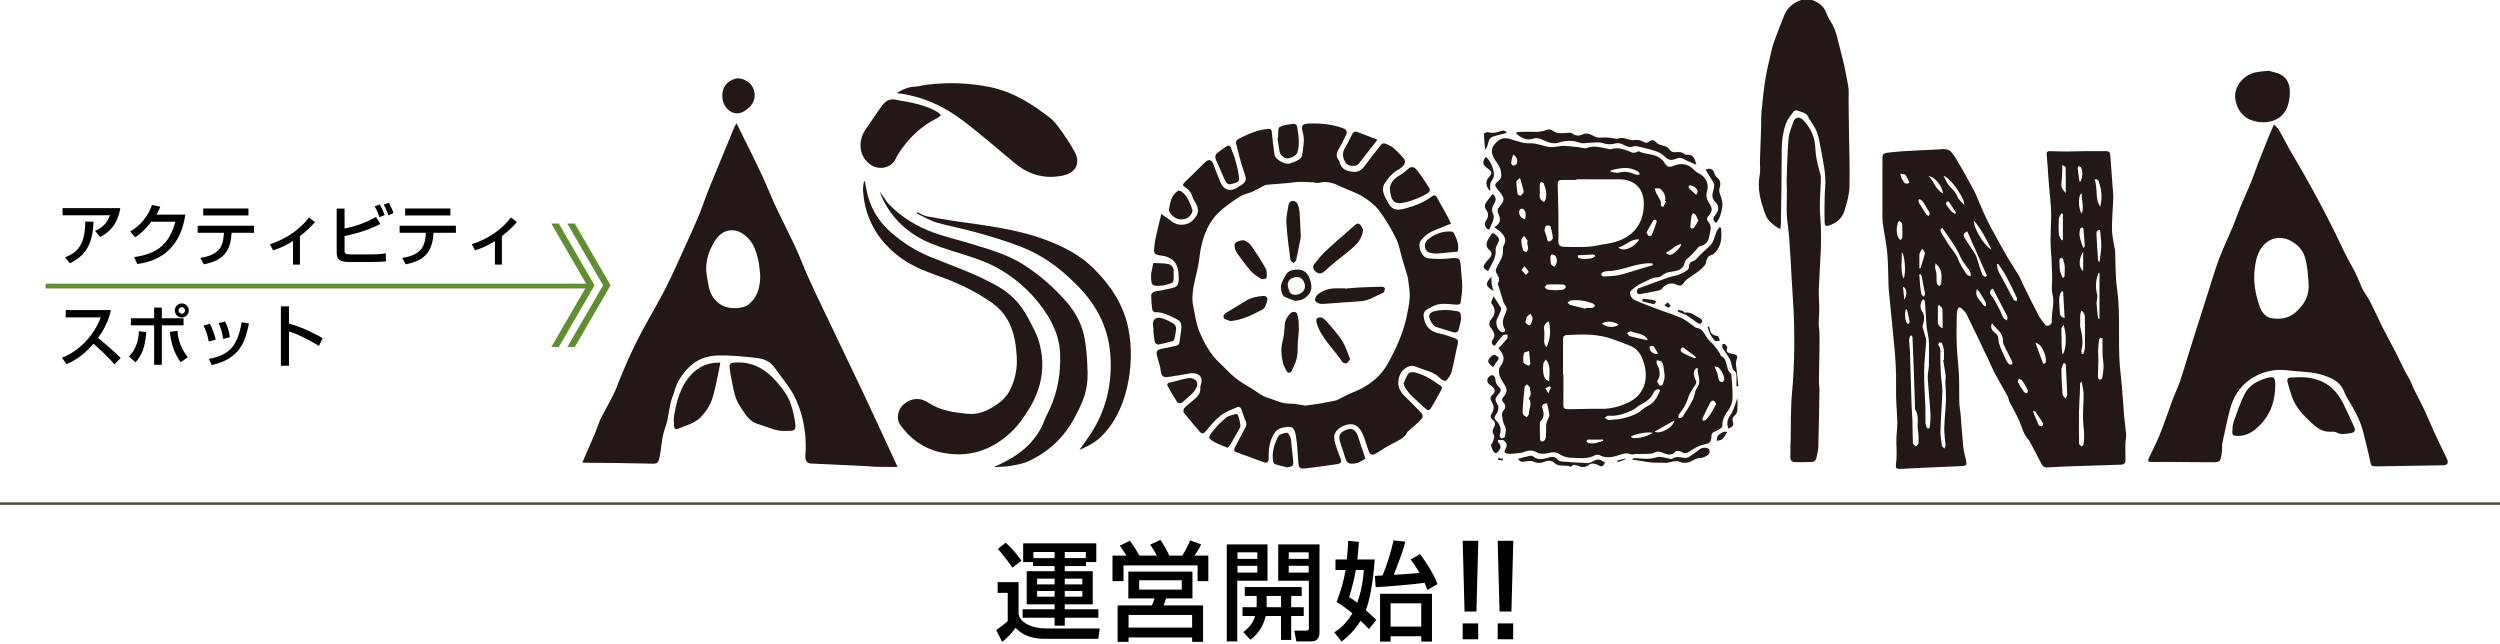 <svg version="1.1" id="レイヤー_1" xmlns="http://www.w3.org/2000/svg" xmlns:xlink="http://www.w3.org/1999/xlink" x="0px"
	 y="0px" width="1040px" height="268px" viewBox="0 0 1040 268" enable-background="new 0 0 1040 268" xml:space="preserve">
<g>
	<path d="M415.022,242.161h8.697v13.157c0.357,3.301,5.04,6.11,11.329,6.11h22.435l-0.58,4.326H434.87
		c-7.761,0-10.615-2.854-12.398-4.594c-1.784,2.542-3.836,4.505-5.575,5.843l-2.498-4.906c1.383-0.892,3.791-2.721,4.816-3.746
		v-11.73h-4.192V242.161z M418.368,225.747c2.631,2.409,4.683,4.772,6.556,7.493l-3.746,2.899c-2.097-2.988-4.104-5.62-6.065-7.76
		L418.368,225.747z M425.638,226.015h30.418v7.806h-4.281v1.65h-8.831v2.141h11.641v13.782h-11.641v2.052h13.96v3.523h-13.96v3.3
		h-4.237v-3.3h-13.291v-3.523h13.291v-2.052h-11.597v-13.782h11.597v-2.141h-8.965v-1.65h-4.104V226.015z M429.92,232.17h8.786
		v-2.542h-8.786V232.17z M431.437,240.733v2.364h7.27v-2.364H431.437z M431.437,245.862v2.364h7.27v-2.364H431.437z
		 M451.686,229.627h-8.742v2.542h8.742V229.627z M442.943,240.733v2.364h7.314v-2.364H442.943z M442.943,245.862v2.364h7.314v-2.364
		H442.943z"/>
	<path d="M468.632,231.144c-0.446-0.714-1.472-2.275-2.81-4.148l4.192-2.052c0.892,1.204,2.141,2.854,3.97,6.2h7.27
		c-0.356-0.669-1.517-2.765-2.766-4.594l4.282-1.963c1.694,2.721,2.587,4.148,3.657,6.557h5.396
		c1.562-2.453,2.364-4.148,3.256-6.333l4.595,1.65c-0.893,1.962-2.275,4.014-2.766,4.683h5.754v10.615h-4.461v-6.557h-30.819v6.557
		h-4.594v-10.615H468.632z M496.062,237.79v11.15H485.09c-0.134,0.401-0.893,2.453-1.026,2.899h16.414v15.165h-4.55v-1.828h-26.448
		v1.828h-4.55v-15.165h14.229c0.49-0.937,0.892-1.873,1.114-2.899H469.39v-11.15H496.062z M469.479,255.809v5.263h26.448v-5.263
		H469.479z M473.895,241.402v3.88h17.707v-3.88H473.895z"/>
	<path d="M510.333,226.461h16.948v15.12h-12.577v25.244h-4.371V226.461z M514.793,229.761v2.721h8.251v-2.721H514.793z
		 M514.793,235.381v2.81h8.251v-2.81H514.793z M522.731,252.597c0.045-0.312,0.045-0.535,0.045-0.803v-3.88h-4.95v-3.702h23.683
		v3.702h-4.371v4.683h5.219v3.657h-5.219v9.946h-4.236v-9.946h-6.378c-0.535,2.319-1.963,6.735-6.379,9.857l-2.943-3.167
		c1.383-1.07,4.015-3.167,4.906-6.69h-5.219v-3.657H522.731z M532.901,252.597v-4.683h-5.977v4.683H532.901z M531.741,226.461
		h17.172v36.573c0,0.713,0,3.791-3.346,3.791h-6.288l-0.848-4.504h4.995c0.759,0,1.07-0.268,1.07-0.892v-19.848h-12.756V226.461z
		 M536.112,229.761v2.721h8.296v-2.721H536.112z M536.112,235.381v2.81h8.296v-2.81H536.112z"/>
	<path d="M560.285,232.75c0.178-1.739,0.356-3.568,0.579-7.761l4.416,0.402c-0.134,2.364-0.313,4.549-0.624,7.359h7.225
		c-0.713,10.392-2.319,17.618-3.701,21.097c2.453,2.186,3.3,2.988,4.37,4.059l-3.077,3.791c-1.07-1.115-2.007-2.141-3.479-3.479
		c-2.721,4.504-5.888,7.092-7.895,8.697l-3.033-3.88c1.517-0.937,4.594-2.944,7.538-7.895c-3.613-2.944-5.264-3.925-6.602-4.683
		c1.605-4.148,2.944-8.341,3.747-13.336h-4.193v-4.371H560.285z M564.031,237.121c-1.025,5.531-2.186,9.366-2.766,11.24
		c0.938,0.58,1.65,1.07,3.346,2.408c0.848-2.274,2.141-6.333,2.766-13.648H564.031z M571.926,239.574
		c0.669-0.044,2.587-0.134,3.211-0.179c1.695-4.059,3.301-8.831,4.595-14.629l4.861,0.58c-0.759,3.256-1.472,5.129-4.772,13.782
		c3.746-0.223,4.416-0.268,10.704-0.803c-1.07-1.918-2.096-3.434-3.657-5.575l3.881-2.274c1.114,1.516,5.352,7.359,7.27,12.533
		l-4.237,2.409c-0.356-0.937-0.624-1.784-1.159-2.988c-3.702,0.58-15.789,1.65-20.339,1.829L571.926,239.574z M595.698,247.022
		v19.893h-4.46v-2.23h-12.756v2.23h-4.371v-19.893H595.698z M578.482,250.992v9.678h12.756v-9.678H578.482z"/>
	<path d="M614.972,224.967l-0.78,29.433h-4.939l-0.78-29.433H614.972z M614.92,259.34v6.604h-6.448v-6.604H614.92z"/>
	<path d="M629.531,224.967l-0.78,29.433h-4.94l-0.779-29.433H629.531z M629.479,259.34v6.604h-6.448v-6.604H629.479z"/>
</g>
<g>
	<path fill="#231815" d="M956.463,156.913c-1.188,0.052-2.376,0.116-3.563,0.164c-1.227,0.052-1.603,0.753-1.302,1.827
		c0.591,2.117,1.158,4.249,1.909,6.311c1.659,4.572,5.024,7.913,8.496,11.087c1.941,1.776,4.156,3.298,7.031,3.298
		c1.008,0,2.189-0.124,3.004,0.323c1.835,1.004,3.636,0.546,5.455,0.329c2.068-0.25,2.567-0.952,1.763-2.828
		c-1.332-3.114-2.862-6.143-4.302-9.205C971.278,160.385,965.009,156.8,956.463,156.913"/>
	<path fill="#231815" d="M943.776,29.429c-2.193,0.246-3.729,0.323-5.225,0.606c-5.136,0.966-9.36,5.971-8.678,10.997
		c0.4,2.949,1.737,5.932,4.39,7.772c4.996,3.466,15.631,3.275,17.766-5.868c1.132-4.848,0.801-10.038-3.572-12.065
		C946.812,30.11,944.965,29.787,943.776,29.429"/>
	<path fill="#231815" d="M946.516,160.158c-0.01-3.139-0.527-3.747-3.394-2.938c-3.829,1.074-7.435,2.943-9.304,6.588
		c-1.892,3.702-3.217,7.709-4.617,11.642c-0.466,1.289-0.442,2.765-0.564,4.162c-0.108,1.214,0.541,1.681,1.741,1.729
		c3.742,0.15,6.575-1.378,9.256-3.987C944.548,172.58,946.511,166.806,946.516,160.158"/>
	<path fill="#231815" d="M879.162,81.875c-0.264,5.419-0.593,9.369-0.589,13.317c0.003,2.283,0.522,4.567,0.85,6.845
		c0.113,0.783,0.436,1.541,0.474,2.32c0.244,5.071,0.019,10.2,0.729,15.202c1.372,9.641,0.668,19.3,1,28.944
		c0.144,4.156,0.756,8.297,1.097,12.448c0.344,4.08,0.576,8.167,0.925,12.25c0.227,2.571,0.652,5.121,0.838,7.692
		c0.08,1.094-0.309,2.214-0.327,3.324c-0.037,2.379,0.003,4.755,0.05,7.133c0.025,1.372-0.624,1.918-1.958,1.958
		c-6.835,0.198-13.669,0.421-20.509,0.665c-3.278,0.116-6.559,0.245-9.837,0.477c-1.313,0.094-2.062-0.276-2.667-1.496
		c-1.576-3.172-3.297-6.273-4.958-9.401c-0.083-0.15-0.132-0.328-0.247-0.443c-2.18-2.151-2.771-5.066-3.893-7.751
		c-1.16-2.77-2.766-5.351-4.112-8.042c-0.399-0.798-0.468-1.769-0.892-2.545c-1.793-3.297-3.697-6.532-5.488-9.829
		c-0.779-1.435-1.36-2.972-2.06-4.444c-3.132-6.575-6.241-13.166-9.451-19.702c-0.478-0.971-1.396-1.753-2.2-2.523
		c-0.661-0.628-1.297-0.395-1.554,0.452c-0.209,0.693-0.355,1.428-0.364,2.148c-0.047,4.191-0.177,8.392-0.015,12.575
		c0.16,4.269,0.726,8.522,0.928,12.791c0.169,3.62,0.014,7.251,0.117,10.875c0.052,1.778,0.414,3.55,0.565,5.333
		c0.371,4.478,0.635,8.964,1.09,13.433c0.188,1.872,0.745,3.708,1.15,5.558c0.429,1.981,0.165,2.356-1.791,2.445
		c-5.091,0.234-10.174,0.459-15.262,0.687c-3.493,0.164-6.985,0.321-10.482,0.497c-1.26,0.066-1.819-0.281-1.617-1.751
		c0.414-2.994,0.309-6.006,0.184-9.032c-0.113-2.777,0.407-5.573,0.384-8.366c-0.033-3.55-0.396-7.1-0.494-10.655
		c-0.087-3.081,0.054-6.173-0.021-9.257c-0.08-3.149-0.205-6.305-0.492-9.444c-0.718-7.871-1.544-15.729-2.315-23.597
		c-0.137-1.398-0.277-2.807-0.329-4.217c-0.177-4.518-0.108-9.052-0.527-13.545c-0.391-4.242-1.347-8.429-1.897-12.659
		c-0.232-1.814-0.084-3.68-0.094-5.521c-0.017-2.937-0.025-5.879-0.025-8.821c0-4.221,0.019-8.442,0.014-12.664
		c-0.002-1.254,0.631-1.87,1.833-1.985c2.198-0.213,4.39-0.506,6.593-0.633c5.071-0.301,10.143-0.521,15.222-0.775
		c0.843-0.04,1.711-0.215,2.532-0.081c0.772,0.12,1.697,0.37,2.191,0.902c1.012,1.097,1.89,2.362,2.643,3.667
		c2.372,4.108,4.745,8.213,6.945,12.413c1.28,2.444,2.2,5.077,3.337,7.595c1.135,2.505,2.243,5.03,3.542,7.454
		c2.342,4.384,4.766,8.722,7.241,13.027c1.424,2.477,3.083,4.819,4.528,7.29c0.814,1.391,1.377,2.924,2.1,4.368
		c2.038,4.116,4.033,8.251,6.18,12.31c0.777,1.479,1.846,2.83,2.928,4.116c0.732,0.863,2.735-0.125,2.65-1.496
		c-0.24-3.758,1.257-7.405,0.289-11.262c-0.586-2.347-0.07-4.958-0.15-7.443c-0.115-3.612-0.209-7.232-0.516-10.83
		c-0.501-5.955,0.389-11.902,0.015-17.847c-0.167-2.635-0.464-5.264-0.697-7.893c-0.115-1.281-0.224-2.563-0.313-3.842
		c-0.252-3.423-0.431-6.852-0.765-10.268c-0.111-1.142,0.346-1.458,1.289-1.444c2.262,0.037,4.526,0.156,6.79,0.149
		c2.876-0.009,5.759-0.14,8.64-0.172c2.659-0.028,5.326,0.015,7.982,0.008c1.088-0.005,1.671,0.406,1.751,1.572
		C878.313,70.732,878.797,77.018,879.162,81.875 M800.982,169.889c0,2.357-0.042,4.228,0.028,6.091
		c0.023,0.642,0.304,1.298,0.549,1.908c0.079,0.202,0.489,0.46,0.628,0.406c0.262-0.108,0.601-0.416,0.616-0.66
		c0.148-1.732,0.351-3.474,0.285-5.2c-0.104-2.748-0.404-5.489-0.626-8.237c-0.174-2.185-0.369-4.368-0.504-6.558
		c-0.052-0.782-0.002-1.576,0.073-2.36c0.099-1.063,0.369-2.115,0.386-3.176c0.059-3.225,0.043-6.452,0.021-9.676
		c-0.005-0.729-0.125-1.46-0.235-2.184c-0.245-1.592-0.631-3.175-0.763-4.776c-0.275-3.308-0.412-6.634-0.656-9.949
		c-0.026-0.367-0.402-0.712-0.624-1.064c-0.264,0.3-0.631,0.558-0.779,0.913c-0.595,1.424-0.638,2.877,0.245,4.2
		c1.187,1.789,0.836,3.625,0.365,5.498c-0.073,0.3-0.285,0.633-0.22,0.894c0.442,1.653,0.97,3.283,1.422,4.933
		c0.113,0.422,0.122,0.894,0.09,1.334c-0.292,4.207-0.821,8.41-0.841,12.618C800.415,160.02,800.797,165.2,800.982,169.889
		 M795.342,139.673c-0.2-0.039-0.405-0.084-0.605-0.122c-0.192,0.621-0.564,1.247-0.551,1.861c0.045,1.744,0.313,3.48,0.372,5.229
		c0.237,7.379,0.419,14.768,0.656,22.151c0.071,2.142,0.304,4.275,0.367,6.41c0.09,3.02,0.026,6.048,0.184,9.065
		c0.028,0.511,0.836,0.977,1.283,1.465c0.369-0.502,1.033-0.994,1.052-1.514c0.065-1.665,0.047-3.372-0.219-5.016
		c-0.482-2.991,0.616-6.19-1.212-8.992c-0.188-5.753-0.36-11.502-0.563-17.257c-0.144-4.175-0.327-8.35-0.509-12.524
		C795.586,140.177,795.429,139.926,795.342,139.673 M808.37,149.833l0.311-0.047c0-1.36,0.099-2.726-0.028-4.074
		c-0.092-0.99-0.412-1.979-0.771-2.91c-0.092-0.236-0.821-0.468-1.064-0.337c-0.287,0.146-0.606,0.894-0.491,1.042
		c1.442,1.758,0.713,3.816,0.84,5.736c0.146,2.138,0.09,4.297,0.23,6.439c0.155,2.35,0.673,4.696,0.614,7.035
		c-0.144,5.522-0.619,11.033-0.776,16.548c-0.063,2.064,0.322,4.145,0.621,6.199c0.063,0.411,0.669,0.743,1.021,1.106
		c0.167-0.446,0.492-0.907,0.466-1.344c-0.146-2.357-0.579-4.714-0.529-7.065c0.082-3.808,0.569-7.612,0.692-11.42
		c0.084-2.691-0.17-5.39-0.235-8.085c-0.02-0.785,0.216-1.591,0.117-2.356C809.109,154.141,808.721,151.987,808.37,149.833
		 M865.978,158.708c-0.433,0.5-0.626,0.618-0.631,0.746c-0.059,1.313-0.067,2.63-0.122,3.943c-0.117,2.641-0.332,5.28-0.364,7.922
		c-0.06,4.38-0.033,8.761,0.035,13.144c0.007,0.422,0.556,0.873,0.943,1.213c0.062,0.052,0.843-0.406,0.873-0.683
		c0.177-1.388,0.325-2.795,0.278-4.187c-0.085-2.414-0.442-4.827-0.462-7.244c-0.021-3.211,0.271-6.426,0.235-9.642
		C866.743,162.293,866.284,160.67,865.978,158.708 M808.064,94.894c-0.264,0.122-0.519,0.237-0.779,0.353
		c0.047,0.454-0.042,0.986,0.162,1.348c0.77,1.364,1.697,2.646,2.46,4.017c1.409,2.533,3.641,4.482,4.688,7.315
		c0.824,2.209,2.25,4.206,3.533,6.213c0.277,0.44,1.099,0.529,1.673,0.778c-0.075-0.653,0.05-1.435-0.262-1.938
		c-1.299-2.084-3.055-3.939-4.02-6.156c-0.995-2.284-2.25-4.352-3.631-6.379C810.622,98.587,809.335,96.745,808.064,94.894
		 M828.647,134.474c-0.838,1.859,0.062,3.109,1.337,3.984c1.042,0.722,1.249,1.557,1.339,2.698c0.087,1.092,0.393,2.204,0.798,3.232
		c0.718,1.798,1.567,3.546,2.412,5.298c0.309,0.645,0.661,1.327,1.172,1.8c0.257,0.245,0.911,0.075,1.384,0.094
		c-0.009-0.404,0.104-0.865-0.052-1.195c-1.174-2.414-2.409-4.794-3.589-7.202c-0.181-0.383-0.221-0.877-0.207-1.316
		C833.378,138.348,830.349,136.838,828.647,134.474 M874.639,140.756c-0.254-0.083-0.513-0.169-0.763-0.252
		c-0.232,0.308-0.621,0.594-0.668,0.927c-0.198,1.444-0.355,2.895-0.4,4.343c-0.038,1.391,0.134,2.79,0.113,4.182
		c-0.033,2.286-0.179,4.567-0.191,6.851c-0.002,0.396,0.352,1.02,0.674,1.121c0.287,0.092,1.057-0.331,1.102-0.617
		c0.289-1.648,0.553-3.328,0.571-4.991c0.015-1.619-0.362-3.237-0.416-4.857C874.577,145.231,874.639,142.993,874.639,140.756
		 M831.262,109.775c-0.184,0.038-0.369,0.075-0.555,0.113c0.181,0.945,0.192,1.969,0.583,2.811c0.798,1.73,1.822,3.354,2.721,5.043
		c1.212,2.28,2.358,4.598,3.622,6.856c0.205,0.366,0.836,0.488,1.264,0.73c0.04-0.498,0.269-1.078,0.083-1.47
		c-1.384-2.949-2.78-5.897-4.323-8.763C833.655,113.246,832.403,111.542,831.262,109.775 M825.858,115.235
		c0.233-0.183,0.466-0.361,0.699-0.54c-2.73-6.16-5.455-12.314-8.197-18.488c-1.649,0.929-1.833,1.595-0.906,3.043
		c1.392,2.167,2.851,4.292,4.228,6.469c0.348,0.549,0.538,1.209,0.745,1.838c0.706,2.158,1.33,4.34,2.111,6.468
		C824.722,114.521,825.411,114.836,825.858,115.235 M866.027,147.259c0.186,0.01,0.374,0.021,0.563,0.028
		c0.257-0.833,0.728-1.663,0.736-2.501c0.062-4.342,0.01-8.689-0.032-13.035c-0.005-0.496-0.153-1.022-0.384-1.457
		c-0.222-0.434-0.636-0.768-0.965-1.148c-0.187,0.528-0.49,1.051-0.539,1.592c-0.09,1.071-0.04,2.158-0.043,3.241
		c-0.002,0.674-0.12,1.378,0.031,2.021c0.774,3.189,1.332,6.376,0.52,9.655C865.792,146.152,865.982,146.724,866.027,147.259
		 M829.045,120.137l-0.583,0.15c-0.452,0.752-1.06,1.263-0.191,2.42c1.405,1.859,2.455,3.995,3.565,6.07
		c0.607,1.132,0.946,2.409,1.584,3.522c0.269,0.463,0.998,0.66,1.519,0.977c0.037-0.568,0.306-1.242,0.084-1.678
		C833.079,127.756,831.05,123.953,829.045,120.137 M859.155,151.258c-0.217-0.07-0.436-0.146-0.659-0.222
		c-0.332,0.907-0.967,1.817-0.958,2.722c0.026,3.405,0.198,6.814,0.474,10.211c0.057,0.653,0.821,1.252,1.254,1.875
		c0.242-0.615,0.716-1.24,0.694-1.846c-0.141-4.1-0.384-8.193-0.607-12.286C859.346,151.556,859.221,151.411,859.155,151.258
		 M872.978,132.651c0.131-0.014,0.271-0.033,0.406-0.047V113.46c-0.303,0.094-0.395,0.096-0.404,0.128
		c-1.172,2.964-1.414,5.979-0.527,9.075c0.139,0.495-0.014,1.083-0.065,1.627c-0.06,0.666-0.257,1.334-0.215,1.989
		c0.123,1.791,0.332,3.573,0.53,5.358C872.742,131.979,872.881,132.312,872.978,132.651 M808.507,73.179
		c0.574,1.123,0.965,1.947,1.407,2.736c1.193,2.113,3.445,3.379,4.337,5.821c0.474,1.303,1.806,2.297,2.869,3.571
		C817.617,82.875,811.263,73.632,808.507,73.179 M828.422,103.783c-2.046-4.142-4.086-8.3-7.242-11.971
		C820.674,94.289,825.451,102.418,828.422,103.783 M873.69,85.998c0.983-3.787,0.551-7.48-0.838-11.076
		c-0.099-0.259-0.888-0.251-1.514-0.403C872.821,78.414,871.346,82.552,873.69,85.998 M858.885,132.33
		c-0.217-3.878-0.417-7.476-0.614-11.075c-0.23-0.012-0.466-0.026-0.694-0.038c-1.605,2.672-0.716,5.678-0.709,8.568
		C856.87,130.964,857.326,131.821,858.885,132.33 M808.116,136.564c0-2.839,0.077-5.413-0.062-7.971
		c-0.03-0.576-0.845-1.108-1.302-1.663c-0.2,0.078-0.407,0.158-0.606,0.235c0,2.117,0.072,4.242-0.024,6.351
		C806.062,134.869,806.511,135.79,808.116,136.564 M873.398,109.036c0.292-2.529,0.711-4.646,0.741-6.767
		c0.028-2.176-0.329-4.357-0.529-6.652c-1.292-0.053-1.527,0.926-1.476,1.959c0.169,3.581,0.416,7.154,0.645,10.729
		C872.781,108.393,872.909,108.469,873.398,109.036 M858.431,135.144c-0.424,0.681-0.859,1.071-0.876,1.483
		c-0.063,1.291,0.04,2.59,0.062,3.886c0.021,1.319-0.03,2.647,0.045,3.963c0.054,1.017,0.254,2.025,0.391,3.036
		C859.72,145.32,859.753,138.764,858.431,135.144 M805.172,109.606c-0.068,0.778-0.217,1.354-0.144,1.898
		c0.105,0.805,0.471,1.585,0.536,2.39c0.118,1.286-0.021,2.59,0.144,3.869c0.06,0.479,0.643,0.892,0.998,1.332
		c0.299-0.426,0.845-0.841,0.864-1.285C807.714,114.989,808.18,112.053,805.172,109.606 M859.367,80.281
		c0-3.84,0.035-7.194-0.057-10.544c-0.01-0.353-0.771-0.686-1.332-1.146c-0.15,2.858-0.16,5.254-0.44,7.617
		C857.348,77.793,857.9,78.88,859.367,80.281 M858.16,88.995c-0.188-0.096-0.379-0.192-0.565-0.286
		c-0.386,0.771-1.057,1.526-1.113,2.322c-0.15,2.188-0.15,4.401,0.023,6.583c0.062,0.814,0.768,1.578,1.18,2.364
		c0.16-0.084,0.317-0.172,0.476-0.259V88.995z M791.383,96.081h-0.057c0-1.018,0.095-2.046-0.042-3.045
		c-0.057-0.399-0.561-0.786-0.948-1.055c-0.116-0.086-0.704,0.187-0.758,0.388c-0.666,2.303-0.871,4.61,0.315,6.824
		c0.15,0.287,0.566,0.436,0.858,0.648c0.207-0.348,0.565-0.685,0.603-1.05C791.439,97.894,791.383,96.984,791.383,96.081
		 M846.71,142.546c1.144,3.09,2.145,5.777,3.231,8.697c1.374,0.203,1.21-1.08,1.108-2.099c-0.08-0.88-0.324-1.783-0.689-2.592
		C849.652,144.952,848.955,143.269,846.71,142.546 M858.061,115.551l0.654-0.241c0.055-0.265,0.142-0.526,0.148-0.795
		c0.033-1.292,0.148-2.595,0.04-3.873c-0.087-1.005-0.416-2-0.748-2.958c-0.08-0.213-0.728-0.432-0.975-0.328
		c-0.24,0.113-0.44,0.621-0.436,0.954c0.019,1.456,0,2.931,0.227,4.361C857.134,113.666,857.682,114.595,858.061,115.551
		 M798.867,114.063c-0.146,0.033-0.287,0.065-0.434,0.101c0.11,1.583,0.19,3.175,0.349,4.751c0.117,1.17,0.275,2.337,0.544,3.476
		c0.089,0.375,0.586,0.657,0.892,0.981c0.212-0.361,0.645-0.763,0.593-1.083c-0.428-2.548-0.941-5.083-1.457-7.616
		C799.312,114.445,799.036,114.265,798.867,114.063 M798.672,82.863c-0.18,0.046-0.365,0.09-0.547,0.136
		c0.048,0.452-0.049,0.987,0.163,1.344c0.974,1.64,2.01,3.247,3.083,4.828c0.207,0.307,0.671,0.442,1.01,0.658
		c0.122-0.441,0.491-1.016,0.331-1.306c-0.847-1.581-1.791-3.111-2.776-4.604C799.646,83.479,799.1,83.21,798.672,82.863
		 M802.251,73.314c2.372,2.018,2.888,5.572,6.044,7.156C808.001,77.399,804.736,73.331,802.251,73.314 M866.684,103.173
		c0.396-0.512,0.589-0.647,0.579-0.77c-0.16-2.403-0.324-4.81-0.544-7.208c-0.021-0.227-0.524-0.634-0.656-0.583
		c-0.306,0.115-0.673,0.428-0.753,0.732C864.589,98.056,865.658,100.43,866.684,103.173 M798.455,111.661
		c0.146-0.015,0.287-0.029,0.436-0.043c0.635-2.04,1.393-4.047,1.843-6.128c0.12-0.579-0.699-1.358-1.085-2.049
		c-0.304,0.516-0.638,1.016-0.895,1.555c-0.16,0.349-0.277,0.754-0.287,1.137C798.438,107.975,798.455,109.817,798.455,111.661
		 M791.138,104.891c0.203,3.835-0.798,7.416,0.789,10.975C792.915,113.901,792.515,106.329,791.138,104.891 M839.869,157.487
		c-0.208,0.633-0.57,1.17-0.429,1.432c0.774,1.43,1.626,2.817,2.556,4.148c0.224,0.325,0.826,0.386,1.255,0.571
		c0.11-0.445,0.451-1.002,0.299-1.319c-0.666-1.354-1.436-2.668-2.25-3.943C841.088,158.05,840.584,157.918,839.869,157.487
		 M822.354,120.243c-0.113,0.832-0.21,1.24-0.217,1.647c-0.038,2.141,1.939,3.173,2.746,4.861c0.18,0.367,0.779,0.54,1.18,0.804
		c0.028-0.559,0.271-1.231,0.047-1.651c-0.81-1.531-1.768-2.982-2.69-4.451C823.229,121.151,822.942,120.908,822.354,120.243
		 M845.691,171.054c0.823,2.025,1.527,3.904,2.372,5.715c0.167,0.34,0.895,0.574,1.349,0.55c0.214-0.009,0.663-0.913,0.536-1.129
		c-1.014-1.713-2.125-3.362-3.257-4.997C846.576,171.028,846.122,171.108,845.691,171.054 M866.604,104.686
		c-1.988,3.279-1.906,6.567,0,8.139V104.686z M865.985,88.919c1.115-2.963-0.175-5.696,0.035-8.486
		C864.46,80.878,864.455,86.599,865.985,88.919 M794.334,76.036c-0.564-1.137-0.951-2.332-1.688-3.233
		c-0.364-0.452-1.386-0.378-2.104-0.537c0.122,0.541,0.169,1.117,0.379,1.623c0.232,0.555,0.643,1.042,0.932,1.579
		C792.43,76.537,793.214,76.629,794.334,76.036 M813.272,88.965c0.16-0.15,0.32-0.295,0.476-0.441
		c-0.998-1.558-1.975-3.125-3.029-4.645c-0.09-0.131-0.854-0.048-0.953,0.134c-0.182,0.326-0.271,0.917-0.09,1.19
		c0.65,0.979,1.392,1.915,2.178,2.784C812.225,88.401,812.797,88.646,813.272,88.965 M865.046,75.508l0.509-0.021
		c0.778-1.834,0.972-3.722,0.224-5.645c-0.13-0.333-0.589-0.538-0.893-0.805c-0.2,0.315-0.586,0.646-0.553,0.939
		C864.517,71.825,864.797,73.666,865.046,75.508 M793.322,128.738c-0.205,0.021-0.41,0.044-0.619,0.063
		c-0.28,1.773-0.412,3.55,0.4,5.282c0.144,0.307,0.459,0.53,0.694,0.797c0.221-0.333,0.673-0.7,0.626-0.986
		C794.117,132.168,793.701,130.455,793.322,128.738 M792.19,124.711c1.379-2.504,0.985-4.878-0.549-5.391
		C791.827,121.159,792.009,122.934,792.19,124.711"/>
	<path fill="#231815" d="M623.073,183.697c0.866,1.044,1.704,2.045,0.683,3.465c-0.549,0.785-1.182,1.804-2.06,1.064
		c-0.776-0.654-1.08-1.905-1.457-2.939c-0.087-0.239,0.405-0.652,0.554-1.015c0.522-1.315,1.36-2.556,0.275-4.082
		c-0.315-0.435-0.075-1.517,0.264-2.088c0.863-1.456,0.887-2.405-0.431-3.533c-0.933-0.794-0.975-1.566-0.355-2.516
		c1.08-1.642,1.021-3.287-0.01-4.931c-0.636-1.021-0.753-1.944,0.277-2.869c1.349-1.205,1.323-2.097,0.043-3.374
		c-0.28-0.275-0.621-0.495-0.953-0.713c-1.631-1.088-1.591-2.785,0.105-3.898c0.813-0.536,2.01,0.159,2.069,1.467
		c0.067,1.416,0.501,2.415,1.604,3.327c0.937,0.761,0.689,1.773-0.094,2.689c-1.853,2.164-1.798,2.493-0.445,4.836
		c0.322,0.564,0.21,1.508,0.028,2.202c-0.197,0.739-0.651,1.436-1.099,2.077c-0.584,0.833-0.311,1.491,0.301,2.085
		c1.786,1.728,2.382,3.694,1.495,6.108c-0.128,0.341,0.426,0.931,0.663,1.41c0.539-0.273,1.53-0.512,1.554-0.823
		c0.104-1.51,0.743-2.984-0.158-4.591c-0.708-1.271-0.883-2.88-1.099-4.361c-0.085-0.585,0.202-1.371,0.588-1.843
		c0.991-1.213,1.055-2.329,0.005-3.474c-0.753-0.823-0.713-1.521,0.05-2.357c1.781-1.972,1.548-3.266,0.169-5.386
		c-1.207-1.854-2.544-3.883-1.953-6.379c0.063-0.261,0.202-0.519,0.36-0.745c1.938-2.782,1.927-4.12-0.108-6.997
		c-0.195-0.27-0.431-0.502-0.554-0.65c1.255-1.36,2.519-2.634,3.622-4.03c0.287-0.358,0.057-1.135,0.062-1.715
		c-0.661,0.132-1.561,0.04-1.928,0.439c-1.233,1.343-2.275,2.862-3.41,4.348c-1.397-0.648-1.357-1.77-0.758-2.581
		c1.252-1.697,0.561-3.041-0.396-4.449c-0.348-0.514-0.813-0.999-0.985-1.571c-0.142-0.488-0.033-1.111,0.136-1.613
		c0.132-0.396,0.551-0.694,0.808-1.057c1.551-2.169,1.744-4.207-0.094-6.447c-0.365-0.446,0.546-1.939,0.856-2.935
		c1.148,1.725,2.158,3.146,3.038,4.652c0.219,0.367,0.118,1.04-0.059,1.491c-0.426,1.099-1.005,2.135-1.479,3.216
		c-0.825,1.917,0,4.492,1.801,5.462c0.317,0.178,0.967,0.197,1.187-0.009c0.235-0.216,0.353-0.907,0.181-1.191
		c-1.447-2.411-0.593-4.682,0.452-6.879c0.553-1.167,0.541-1.969-0.299-3.057c-0.718-0.923-0.939-2.246-1.32-3.406
		c-0.556-1.68-1.071-3.371-1.594-5.059c-0.065-0.207-0.209-0.51-0.115-0.627c1.285-1.768-0.009-3.083-0.687-4.546
		c-0.215-0.457-0.172-1.177,0.037-1.652c1.048-2.424,2.942-4.507,2.801-7.401c-0.038-0.745-0.01-1.627,0.353-2.231
		c1.352-2.243,0.188-4.088-1.619-5.792c-0.68-0.64-1.616-1-2.302-1.78c3.159-1.737,2.377-3.792,1.567-5.775
		c-0.414-1.015-0.348-1.699,0.422-2.571c2.442-2.756,2.367-3.727-0.106-6.643c-0.362-0.433-0.731-0.864-1.059-1.32
		c-0.624-0.854-0.643-1.621,0.272-2.345c1.938-1.513,2.029-2.61,1.504-4.958c-0.376-1.716-1.414-2.882-2.292-4.219
		c-1.706-2.599-1.899-4.745-0.162-6.72c1.739-1.991,3.445-2.99,6.446-2.07c2.614,0.805,5.354,1.897,7.985,1.764
		c3.617-0.176,6.717,1.933,10.23,1.577c1.23-0.12,2.452-0.514,3.666-0.491c2.071,0.043,4.133,0.302,6.188,0.502
		c1.287,0.128,2.749,0.793,3.799,0.379c3.17-1.253,6.071-0.14,9.063,0.42c0.282,0.052,0.598,0.206,0.829,0.127
		c3.302-1.182,6.168,0.302,9.112,1.396c0.409,0.153,0.97-0.014,1.434-0.115c0.431-0.094,0.965-0.56,1.224-0.428
		c3.031,1.558,6.909,0.779,9.524,3.455c0.235,0.241,0.511,0.457,0.698,0.734c1.709,2.582,1.968,2.676,4.778,1.627
		c2.993-1.114,5.789-0.396,7.954,1.943c0.554,0.595,1.264,1.109,1.998,1.457c2.881,1.36,4.286,4.392,3.373,7.374
		c-0.551,1.808-0.1,3.483,0.92,4.993c1.358,2.022,1.414,3.372-0.188,5.137c-0.88,0.976-1.026,1.636-0.082,2.725
		c1.643,1.891,0.539,4.082,0.229,6.125c-0.33,2.163-1.695,3.379-3.872,3.933c-0.741,0.194-1.261,1.261-1.896,1.916
		c-0.709,0.73-1.436,1.442-2.142,2.176c-0.744,0.773-1.944,1.467-2.125,2.358c-0.617,3.16-2.982,3.796-5.488,4.089
		c-1.472,0.175-2.719,0.505-3.864,1.446c-0.549,0.452-1.307,0.912-1.968,0.917c-2.408,0.014-4.298,1.42-6.353,2.288
		c-1.729,0.725-3.295,1.954-4.739,3.19c-1.015,0.868-0.182,3.255,1.609,4.045c3.608,1.591,7.326,2.921,11.017,4.317
		c2.799,1.057,5.7,1.876,8.406,3.128c1.839,0.851,3.413,2.264,5.109,3.418c0.327,0.228,0.646,0.594,0.998,0.629
		c2.589,0.268,3.265,2.466,4.472,4.208c0.84,1.211,2.09,2.135,3.048,3.281c0.875,1.054,1.617,2.218,2.391,3.357
		c0.148,0.223,0.073,0.716,0.235,0.788c3.305,1.447,1.742,5.726,4.39,7.542c0.202,3.341,0.621,6.695,0.518,10.029
		c-0.045,1.667-0.694,3.55-1.673,4.907c-1.527,2.105-2.688,4.068-2.587,6.831c0.028,0.71-1.899,1.717-3.083,2.179
		c-1.05,0.407-1.4,0.892-1.447,1.932c-0.139,2.796-0.638,2.947-3.257,3.508c-1.923,0.413-3.777,1.51-5.465,2.609
		c-1.235,0.803-2.118,1.471-3.615,0.481c-0.668-0.444-2.273-0.613-2.626-0.201c-1.876,2.218-3.891,1.018-5.75,0.354
		c-1.172-0.422-1.895-0.493-3.073,0.131c-1.118,0.596-2.657,0.441-4.024,0.514c-1.271,0.069-2.552-0.012-3.822,0.019
		c-0.614,0.014-1.332,0.37-1.816,0.154c-2.053-0.919-3.884,0.002-5.743,0.553c-2.445,0.725-4.811,1.068-7.228-0.167
		c-0.563-0.288-1.541-0.281-2.097,0.024c-3.151,1.724-6.467,1.059-9.785,1.019c-2.081-0.026-3.69-0.702-5.395-1.762
		c-1.925-1.199-4.055,0.049-6.096,0.097c-0.838,0.014-1.828,0.012-2.492-0.397c-1.925-1.195-3.794-1.16-5.796-0.319
		c-0.706,0.295-1.519,0.371-2.295,0.458c-1.229,0.147-2.464,0.295-3.695,0.284c-0.683-0.007-1.424-0.239-1.995-0.603
		c-0.146-0.094,0.105-1.139,0.421-1.581c0.955-1.355,0.289-2.511-0.609-3.308c-0.516-0.45-1.631-0.212-2.476-0.285
		C623.172,183.238,623.123,183.467,623.073,183.697 M650.223,155.738c0.05,0.002,0.105,0.002,0.155,0.002
		c0,3.956,0.059,7.919-0.025,11.878c-0.05,2.196,0.072,2.594,2.229,2.599c4.521,0.014,9.044-0.246,13.565-0.148
		c3.726,0.076,7.136-0.842,10.501-2.286c9.004-3.862,9.388-12.595,6.133-19.556c-0.979-2.092-2.686-3.632-4.899-4.492
		c-2.377-0.914-4.738-1.847-7.139-2.705c-6.178-2.202-12.569-2.005-18.979-1.646c-1.104,0.066-1.564,0.64-1.555,1.773
		C650.239,146.017,650.223,150.876,650.223,155.738 M655.831,74.587c0,0.086,0,0.173-0.003,0.265c-1.979,0-3.958,0.009-5.935-0.007
		c-1.13-0.007-1.916,0.38-1.895,1.637c0.087,4.069,0.214,8.137,0.289,12.208c0.04,2.423,0.01,4.852,0.01,7.277
		c0.002,1.464,0.061,2.932-0.005,4.393c-0.09,1.852,0.958,2.292,2.534,2.316c4.86,0.073,9.728,0.401,14.521-0.726
		c1.157-0.272,2.337-0.416,3.511-0.607c9.089-1.484,14.933-6.916,14.98-16.485c0.035-6.373-3.811-10.225-10.227-10.263
		C667.683,74.558,661.759,74.587,655.831,74.587 M671.286,174.522c2.801,0.166,8.625-1.637,10.729-3.177
		c1.134-0.827,2.16-1.864,3.407-2.449c2.622-1.231,3.886-3.479,4.938-5.935c0.375-0.871-0.239-1.194-0.967-0.969
		c-0.497,0.155-1.085,0.535-1.292,0.977c-1.095,2.351-2.791,3.979-5.147,5.099c-1.449,0.683-2.596,2.018-4.05,2.655
		c-3.095,1.361-6.268,2.564-9.798,2.196c-0.478-0.052-1.025,0.543-1.544,0.84c0.544,0.336,1.06,0.887,1.634,0.958
		C670.006,174.819,670.86,174.569,671.286,174.522 M687.563,110.307c-0.03-0.236-0.065-0.468-0.099-0.703
		c-0.685-0.035-1.37-0.134-2.048-0.094c-5.792,0.34-11.085,3.231-16.936,3.305c-0.546,0.007-1.142,0.146-1.636,0.386
		c-0.336,0.165-0.743,0.62-0.734,0.934c0.013,0.312,0.521,0.876,0.786,0.865c2.114-0.087,4.26-0.096,6.324-0.505
		c2.394-0.478,4.719-1.328,7.072-2.025C682.717,111.753,685.136,111.027,687.563,110.307 M706.226,153.056
		c-0.549,0.2-0.688,0.207-0.753,0.28c-1.09,1.134-0.977,2.376-0.485,3.767c0.327,0.924,1.12,1.768,0.299,2.981
		c-1.212,1.79-2.516,3.644-3.123,5.666c-0.767,2.545-2.095,4.604-3.704,6.605c-0.292,0.363-0.137,1.088-0.188,1.644
		c0.544-0.152,1.36-0.129,1.594-0.487c1.524-2.337,3.045-4.696,4.318-7.172c0.81-1.585,0.826-3.646,1.826-5.048
		C708.035,158.454,705.967,155.917,706.226,153.056 M643.564,167.76c-1.464,0.272-2.438,0.396-1.81,2.358
		c0.513,1.608,0.781,3.59-0.871,5.046c-0.212,0.19-0.306,0.615-0.308,0.928c-0.008,2.159-0.031,4.329,0.068,6.488
		c0.049,1.044,1.03,1.426,1.774,0.678c0.419-0.424,0.673-1.167,0.71-1.783c0.1-1.572-0.012-3.161,0.071-4.741
		c0.03-0.629,0.336-1.253,0.551-1.871c0.256-0.75,0.83-1.519,0.77-2.232C644.377,171.042,643.925,169.49,643.564,167.76
		 M633.492,169.249c0,1.184-0.205,2.162,0.07,2.974c0.2,0.587,1.043,0.948,1.589,1.413c0.306-0.507,0.87-1.02,0.861-1.524
		c-0.035-2.05,1.452-4.094,0.085-6.159c-0.073-0.107-0.04-0.387,0.054-0.487c1.19-1.313,0.285-2.792,0.275-4.177
		c-0.005-0.479-0.774-0.944-1.191-1.419c-0.336,0.37-0.934,0.705-0.977,1.106C633.935,163.817,633.72,166.677,633.492,169.249
		 M659.679,128.457c0.03-0.124,0.057-0.25,0.082-0.37c0.906,0,1.822,0.089,2.712-0.042c0.399-0.054,0.741-0.546,1.113-0.84
		c-0.283-0.314-0.507-0.793-0.854-0.923c-3.001-1.118-6.105-1.691-9.311-1.271c-0.461,0.061-0.868,0.56-1.294,0.857
		c0.334,0.326,0.623,0.839,1.021,0.951C655.309,127.418,657.5,127.921,659.679,128.457 M689.335,158.748
		c0.399,0.524,0.79,1.562,1.327,1.642c1.125,0.173,1.153-0.931,1.464-1.818c0.713-2.024,0.108-3.954-0.097-5.907
		c-0.089-0.804-0.396-1.724-0.923-2.292c-0.376-0.411-1.284-0.338-1.953-0.476c0.023,0.494-0.049,1.02,0.104,1.472
		c0.24,0.741,0.761,1.404,0.928,2.152c0.2,0.905,0.304,1.882,0.179,2.797C690.267,157.057,689.779,157.748,689.335,158.748
		 M647.095,120.757c1.092-0.098,2.229-0.1,3.318-0.339c0.405-0.091,0.88-0.69,0.963-1.126c0.052-0.251-0.607-0.916-0.96-0.93
		c-2.238-0.094-4.483-0.11-6.722-0.019c-0.391,0.017-0.749,0.678-1.123,1.045c0.379,0.366,0.706,0.956,1.145,1.046
		C644.8,120.662,645.941,120.662,647.095,120.757 M644.339,133.687c-1.649,0.668-2.297,1.989-2.005,3.344
		c0.184,0.85,0.11,1.756,0.125,2.642c0.028,1.552-0.567,3.228,0.905,4.756C645.068,140.863,645.125,137.398,644.339,133.687
		 M713.931,168.11c-0.452-0.666-0.683-1.354-1.047-1.438c-0.396-0.091-1.156,0.266-1.354,0.634
		c-1.163,2.205-2.229,4.466-3.281,6.734c-0.105,0.236,0.08,0.617,0.128,0.927c0.409-0.073,0.967,0,1.2-0.24
		c0.738-0.772,1.433-1.611,2.005-2.515C712.415,170.908,713.131,169.523,713.931,168.11 M640.54,79.478h0.048
		c0,1.013-0.21,2.092,0.07,3.026c0.188,0.624,1.062,1.042,1.633,1.56c0.288-0.534,0.749-1.037,0.826-1.593
		c0.132-0.996,0.167-2.046,0.01-3.034c-0.172-1.083-0.548-2.152-0.977-3.171c-0.127-0.305-0.718-0.416-1.097-0.613
		c-0.17,0.371-0.459,0.736-0.489,1.124C640.491,77.671,640.54,78.575,640.54,79.478 M644.457,158.646
		c0.04-2.802,0.541-5.252-0.44-7.633c-0.214-0.525-0.649-0.961-0.977-1.436c-0.354,0.587-0.93,1.152-1.012,1.776
		c-0.163,1.226-0.188,2.506-0.015,3.726C642.204,156.422,642.496,157.844,644.457,158.646 M693.067,83.663
		c-0.137-0.039-0.273-0.083-0.419-0.127c0.456-2.103-0.497-3.709-1.965-4.939c-0.497-0.415-1.525-0.188-2.313-0.253
		c0.172,0.584,0.254,1.219,0.52,1.755c0.607,1.205,1.379,2.327,1.944,3.551c0.372,0.806-0.522,2.304,1.021,2.357
		C692.234,86.019,692.66,84.486,693.067,83.663 M642.511,95.934c0.362,1.103,0.838,2.19,1.045,3.321
		c0.15,0.811,0.421,1.404,1.205,1.124c0.529-0.191,1.264-0.937,1.226-1.378c-0.132-1.588-0.521-3.163-0.906-4.721
		c-0.054-0.24-0.614-0.481-0.953-0.501C642.574,93.702,642.715,94.86,642.511,95.934 M670.091,70.884
		c-0.028,0.18-0.057,0.363-0.085,0.54c1.134,0.162,2.384,0.696,3.384,0.399c2.597-0.773,4.879-0.12,7.221,0.824
		c0.452,0.182,1.08-0.073,1.629-0.125c-0.297-0.416-0.499-0.986-0.904-1.224C677.659,69.118,673.872,69.84,670.091,70.884
		 M673.261,102.936c1.824,2,6.521,0.193,8.648-3.317C678.315,99.257,676.273,102.24,673.261,102.936 M632.294,74.028
		c-0.8,0.761-1.514,1.129-1.504,1.48c0.057,1.73,0.233,3.466,0.529,5.172c0.06,0.326,1.108,0.843,1.257,0.721
		c0.551-0.442,1.354-1.187,1.273-1.691C633.561,77.97,632.943,76.279,632.294,74.028 M684.974,96.665
		c0.369,0.676,0.511,1.308,0.833,1.425c0.379,0.135,1.22-0.053,1.332-0.322c0.763-1.824,1.417-3.699,2.038-5.578
		c0.068-0.208-0.254-0.772-0.433-0.792c-0.332-0.036-0.876,0.101-1.02,0.352C686.76,93.361,685.878,95.023,684.974,96.665
		 M635.248,101.069c0.049-0.009,0.094-0.02,0.146-0.029c0-0.396,0.139-0.875-0.033-1.166c-0.376-0.631-0.913-1.169-1.381-1.741
		c-0.394,0.604-1.116,1.212-1.106,1.81c0.023,1.369,0.311,2.76,0.689,4.083c0.122,0.404,0.918,0.605,1.402,0.9
		c0.259-0.528,0.718-1.051,0.734-1.585C635.719,102.588,635.417,101.827,635.248,101.069 M636.066,146.036
		c-0.774,0.298-1.977,0.436-2.09,0.86c-0.329,1.239-0.468,2.648-0.188,3.884c0.135,0.595,1.337,0.981,2.106,1.372
		c0.085,0.04,0.711-0.554,0.697-0.833C636.497,149.689,636.288,148.069,636.066,146.036 M685.188,141.534
		c0.068-0.138,0.142-0.274,0.217-0.417c-1.609-2.424-4.552-2.311-6.917-3.262c-0.393-0.159-1.089,0.444-1.645,0.698
		c0.397,0.448,0.727,1.166,1.212,1.303C680.408,140.501,682.802,140.99,685.188,141.534 M706.515,91.764
		c-0.404-0.901-0.619-1.603-1.01-2.194c-0.261-0.396-0.767-0.632-1.155-0.943c-0.247,0.45-0.626,0.878-0.703,1.354
		c-0.212,1.257-0.318,2.531-0.412,3.801c-0.033,0.396-0.019,1.042,0.197,1.152c0.311,0.165,1.031,0.107,1.2-0.133
		C705.341,93.842,705.907,92.774,706.515,91.764 M713.18,152.464c0.525,1.214,0.96,2.052,1.245,2.935
		c0.304,0.942,0.357,1.976,0.729,2.88c0.15,0.364,0.859,0.679,1.313,0.677c0.272,0,0.711-0.615,0.791-1.01
		c0.254-1.34-1.452-4.641-2.692-5.282C714.308,152.528,713.944,152.566,713.18,152.464 M688.342,179.534
		c2.19,1.325,7.797-1.69,8.272-4.698C693.747,176.463,691.053,177.992,688.342,179.534 M687.564,180.051
		c-1.91-0.626-8.291,0.631-9.147,1.703C679.615,182.882,684.508,182.009,687.564,180.051 M700.111,144.425
		c-1.142,0.597-1.407,1.507-0.177,2.28c1.537,0.97,3.302,1.581,4.98,2.31c0.101,0.047,0.334-0.207,0.675-0.437
		C703.726,147.166,701.978,145.84,700.111,144.425 M693.183,104.91c0.012,0.172,0.025,0.345,0.04,0.516
		c0.521,0.217,1.045,0.609,1.563,0.612c1.245,0,4.316-2.883,4.672-4.513C696.771,101.888,695.421,104.209,693.183,104.91
		 M673.354,135.078c-2.13-1.484-5.215-1.693-6.889-0.526C667.874,136.177,671.695,136.524,673.354,135.078 M645.459,105.82
		c-0.122,0.21-0.449,0.521-0.471,0.847c-0.047,0.854,0.062,1.713,0.073,2.569c0.017,0.907,1.28,1.97,1.756,1.437
		c0.518-0.579,0.915-1.545,0.85-2.297C647.568,107.28,647.352,105.952,645.459,105.82 M634.551,134.119
		c1.542,1.737,2.055,1.659,2.771-0.54c0.155-0.473,0.301-1.028,0.184-1.48c-0.153-0.566-0.565-1.065-0.869-1.595
		c-0.498,0.448-1.148,0.815-1.456,1.366C634.814,132.522,634.756,133.337,634.551,134.119 M656.429,106.209
		c-0.021,0.215-0.042,0.427-0.068,0.642c0.15,0.159,0.273,0.363,0.452,0.471c1.052,0.654,5.45,0.451,6.406-0.314
		c0.184-0.145,0.343-0.506,0.287-0.703c-0.057-0.193-0.407-0.439-0.617-0.432C660.735,105.961,658.577,106.094,656.429,106.209
		 M666.93,183.395c-0.019-0.18-0.037-0.361-0.054-0.541c-2.093,0-4.191-0.019-6.289,0.028c-0.23,0.002-0.459,0.405-0.685,0.62
		c0.264,0.258,0.48,0.659,0.786,0.744C662.915,184.88,664.908,184,666.93,183.395 M629.425,64.273
		c-0.331,1.397-0.685,2.499-0.786,3.623c-0.025,0.319,0.69,1,1.041,0.985c0.468-0.014,1.212-0.469,1.329-0.879
		C631.379,66.698,631.195,65.438,629.425,64.273 M634.405,91.251c0.367-1.587,0.574-3.058-0.609-4.232
		c-0.255-0.248-1.283-0.207-1.455,0.047C631.317,88.522,632.36,90.699,634.405,91.251 M705.578,81.034
		c0.937-1.14,0.652-2.079-0.04-2.753c-0.569-0.572-1.414-0.907-2.193-1.205c-0.221-0.087-0.728,0.252-0.92,0.522
		c-0.102,0.149,0.104,0.653,0.313,0.857C703.639,79.322,704.588,80.14,705.578,81.034 M689.746,147.215
		c-0.588-1.063-1.072-2.106-1.723-3.036c-0.199-0.275-0.875-0.316-1.315-0.285c-0.195,0.012-0.496,0.467-0.508,0.735
		C686.132,146.123,687.92,147.522,689.746,147.215 M632.975,112.347c0.693,0.78,1.242,1.399,1.798,2.023
		c0.399-0.466,1.224-1.145,1.113-1.363c-0.41-0.834-1.123-1.524-1.723-2.269C633.85,111.166,633.527,111.592,632.975,112.347
		 M645.205,161.227c-0.179-0.181-0.365-0.363-0.546-0.547l-1.786,0.84c0.404,0.679,0.812,1.359,1.212,2.035
		C644.459,162.782,644.831,162.002,645.205,161.227"/>
	<path fill="#231815" d="M483.038,88.968c1.421,1.01,2.906,1.95,4.253,3.054c2.579,2.105,6.57,1.976,8.919-0.398
		c2.601-2.626,2.806-4.66,0.808-7.831c-0.325-0.523-0.713-1.063-0.861-1.646c-0.492-1.93-1.654-3.307-3.285-4.36
		c-0.85-0.543-0.996-1.066-0.158-1.863c2.881-2.755,5.702-5.578,8.553-8.371c1.549-1.517,2.789-1.192,3.542,0.836
		c0.92,2.48,1.845,4.961,2.871,7.396c1.424,3.362,4.153,4.134,7.281,2.143c0.139-0.093,0.255-0.226,0.4-0.31
		c3.356-1.968,3.382-2.672,2.021-6.485c-1.337-3.749-2.22-7.667-3.191-11.535c-0.117-0.476,0.262-1.43,0.676-1.635
		c3.973-1.997,7.957-3.964,12.525-4.32c1.379-0.109,1.586,0.398,1.699,1.576c0.284,3.08,0.661,6.151,1.129,9.211
		c0.292,1.954,4.512,4.254,6.393,3.564c1.217-0.445,2.478-0.843,3.577-1.49c0.656-0.387,1.414-1.177,1.494-1.856
		c0.377-3.221,1.222-6.401,0.245-9.734c-0.824-2.809-0.066-3.46,2.896-3.537c4.78-0.122,9.454,0.291,13.978,2.016
		c1.671,0.639,1.688,1.664,1.085,2.915c-0.972,2.041-2.008,4.055-3.142,6.006c-0.826,1.423-0.961,2.739-0.023,4.113
		c0.157,0.235,0.399,0.452,0.454,0.71c0.694,3.378,3.16,4.161,6.138,4.355c1.537,0.099,3.191-0.828,4.142-2.136
		c2.285-3.137,4.684-6.194,7.115-9.223c0.291-0.363,1.179-0.613,1.603-0.45c1.23,0.496,2.504,1.058,3.519,1.892
		c1.436,1.184,2.692,2.591,3.953,3.97c1.137,1.233,1.108,2.37-0.059,3.595c-0.494,0.527-1.073,1.029-1.718,1.354
		c-2.502,1.264-4.26,3.382-5.719,5.6c-1.991,3.014-0.017,5.81,1.381,8.366c1.547,2.822,3.445,3.271,7.119,2.244
		c3.931-1.106,7.765-2.443,11.031-5.024c0.77-0.611,1.532-0.498,2.017,0.346c1.504,2.63,2.97,5.286,4.42,7.945
		c0.527,0.969,0.97,1.983,1.499,3.063c-2.132,0.868-4.078,1.703-6.053,2.444c-2.601,0.966-4.86,2.36-6.517,4.634
		c-1.567,2.157,0.346,7.077,3.083,7.362c2.89,0.295,5.859,0.354,8.74,0.032c4.208-0.478,4.677-0.225,4.869,4.051
		c0.113,2.469,0.554,4.931,0.549,7.397c0,2.351-0.342,4.709-0.657,7.049c-0.04,0.311-0.813,0.758-1.235,0.747
		c-2.479-0.06-4.991-0.573-7.401-0.256c-1.906,0.25-3.789,1.292-5.472,2.325c-1.419,0.874-1.49,2.35-1.083,4.066
		c0.861,3.585,3.123,5.234,6.578,5.9c2.095,0.407,4.106,1.243,6.152,1.9c1.252,0.403,1.546,1.172,1.23,2.5
		c-0.928,3.879-1.591,7.832-2.582,11.693c-0.315,1.235-1.311,2.32-2.095,3.394c-0.146,0.201-0.825,0.185-1.155,0.043
		c-0.563-0.248-1.118-0.6-1.541-1.037c-2.759-2.808-6.633-3.262-10.005-4.739c-2.814-1.232-5.964,1.052-6.936,4.124
		c-1.12,3.56,0.089,6.109,2.567,8.462c2.053,1.949,4.024,3.979,6.018,5.998c1.521,1.541,1.579,2.313,0.035,3.866
		c-1.428,1.436-3.01,2.715-4.527,4.065c-0.252,0.225-0.591,0.416-0.728,0.697c-1.325,2.783-4.098,3.616-6.512,4.95
		c-2.015,1.117-3.994,2.322-5.931,3.575c-2.18,1.417-2.982,1.231-3.839-1.153c-0.619-1.753-1.097-3.561-1.756-5.296
		c-0.416-1.099-0.948-2.187-1.616-3.15c-1.14-1.658-2.724-2.434-4.811-2.124c-2.243,0.333-5.557,2.039-5.926,4.766
		c-0.184,1.315,0.271,2.771,0.673,4.091c0.56,1.892,1.329,3.725,2.026,5.577c0.374,0.986,0.144,1.656-0.937,1.932
		c-0.108,0.028-0.207,0.106-0.315,0.12c-4.602,0.634-9.197,1.366-13.817,1.845c-2.064,0.22-2.45-0.451-2.603-2.617
		c-0.271-3.706-0.384-7.444-1.018-11.091c-0.64-3.674-1.786-4.141-5.73-3.204c-2.36,0.559-3.391,2.243-4.295,4.341
		c-1.153,2.696-1.334,5.453-1.275,8.282c0.03,1.602-0.614,2.209-2.168,1.644c-3.808-1.375-7.62-2.748-11.416-4.17
		c-1.008-0.375-0.885-1.165-0.464-1.967c1.438-2.731,2.824-5.494,4.328-8.196c0.556-0.992,0.586-1.793,0.104-2.833
		c-0.661-1.425-1.113-2.952-1.596-4.452c-0.339-1.039-1.04-1.642-2.036-1.199c-2.302,1.022-4.779,1.892-6.721,3.421
		c-2.313,1.824-4.223,4.194-6.138,6.476c-0.991,1.181-1.686,1.322-2.672,0.15c-2.17-2.584-4.41-5.121-6.505-7.77
		c-0.299-0.38-0.212-1.493,0.127-1.869c1.024-1.113,2.245-2.036,3.41-3.017c1.734-1.467,3.599-2.839,3.295-5.529
		c-0.032-0.32,0.066-0.679,0.172-0.996c1.509-4.418-2.007-5.442-4.864-4.906c-2.928,0.55-5.867,1.038-8.818,1.456
		c-1.678,0.241-2.676-0.262-2.895-2.31c-0.248-2.269-1.123-4.458-1.644-6.706c-0.393-1.685,0.151-2.359,1.843-2.685
		c1.989-0.386,3.973-0.815,5.955-1.253c0.955-0.209,1.56-0.673,1.649-1.809c0.142-1.797,0.631-3.562,0.708-5.354
		c0.123-2.739-0.506-3.308-2.958-4.473c-2.563-1.214-5.02-2.561-8.011-2.329c-0.358,0.024-1.071-0.714-1.128-1.165
		c-0.266-1.959-0.421-3.94-0.439-5.915c-0.008-0.479,0.538-1.169,1.007-1.401c0.673-0.326,1.525-0.304,2.29-0.465
		c2.075-0.438,4.177-0.792,6.218-1.371c1.746-0.496,1.965-2.237,1.953-3.61c-0.021-1.975-0.16-4.129-0.979-5.861
		c-0.883-1.869-2.827-3.034-4.938-3.58c-1.36-0.352-3.225-0.218-3.961-1.074c-0.683-0.799-0.311-2.637-0.142-3.983
		c0.222-1.837,0.661-3.648,1.073-5.457c0.553-2.461,1.172-4.915,1.777-7.361c0.037-0.142,0.211-0.249,0.324-0.37
		C483.355,88.527,483.195,88.748,483.038,88.968 M543.009,168.724c2.144-0.295,4.102-0.519,6.046-0.847
		c2.177-0.363,4.335-0.806,6.491-1.252c0.459-0.096,0.892-0.34,1.317-0.55c2.118-1.006,4.189-2.138,6.354-3.017
		c6.044-2.446,11.04-6.18,14.205-11.958c3.26-5.952,6.131-12.106,7.618-18.786c0.634-2.864,1.225-5.77,1.412-8.685
		c0.142-2.257-0.348-4.559-0.604-6.831c-0.085-0.773-0.245-1.547-0.459-2.293c-0.636-2.201-1.327-4.379-1.979-6.576
		c-0.873-2.937-1.349-6.072-2.685-8.771c-2.031-4.091-4.388-8.098-7.144-11.724c-1.77-2.329-4.325-4.211-6.862-5.744
		c-2.782-1.68-5.992-2.635-8.929-4.075c-2.923-1.44-5.837-2.451-9.153-1.558c-0.651,0.17-1.424-0.141-2.132-0.178
		c-1.923-0.098-3.846-0.266-5.757-0.224c-1.668,0.039-3.335,0.352-5.013,0.498c-2.93,0.254-5.86,0.46-8.788,0.719
		c-0.414,0.037-0.825,0.207-1.197,0.401c-1.567,0.804-3.081,1.721-4.686,2.438c-1.747,0.778-3.759,1.093-5.328,2.117
		c-3.111,2.021-6.261,4.126-8.896,6.709c-5.011,4.906-7.189,12.032-7.905,18.854c-0.678,6.497-3.956,13.571-2.522,20.116
		c0.743,3.403,1.105,6.979,2.421,10.147c2.071,4.987,4.623,9.812,8.748,13.552c2.17,1.96,4.086,4.235,6.368,6.048
		c2.248,1.788,4.797,3.198,7.247,4.72c1.979,1.226,3.878,2.833,6.043,3.449c3.069,0.873,5.902,2.599,9.297,2.496
		C538.721,167.854,540.931,168.445,543.009,168.724"/>
	<path fill="#231815" d="M242.249,192.441c0.763-1.777,1.4-3.27,2.045-4.756c1.024-2.375,2.085-4.728,3.081-7.12
		c0.788-1.905,1.487-3.851,2.229-5.775c0.059-0.155,0.104-0.329,0.179-0.472c1.848-3.465,3.754-6.906,5.531-10.41
		c0.788-1.55,1.313-3.234,1.983-4.842c1.313-3.152,2.587-6.318,3.978-9.434c1.262-2.814,2.619-5.586,3.994-8.343
		c1.082-2.167,2.24-4.299,3.407-6.424c2.869-5.241,5.907-10.394,8.588-15.721c2.808-5.566,5.303-11.294,7.896-16.967
		c1.897-4.164,3.806-8.331,5.573-12.554c1.222-2.91,2.175-5.929,3.302-8.877c0.937-2.418,1.954-4.809,2.935-7.208
		c2.869-6.971,5.74-13.949,8.626-20.914c0.141-0.346,0.414-0.637,0.856-1.292c4.667,9.7,9.651,18.951,13.624,28.628
		c4.011,9.785,9.407,18.87,13.335,28.691c3.886,9.714,8.687,19.073,13.155,28.554c4.481,9.503,9.104,18.939,13.575,28.444
		c4.465,9.5,8.828,19.047,13.243,28.589c-2.942,0-5.688,0.028-8.442-0.012c-1.297-0.019-2.594-0.202-3.89-0.268
		c-7.858-0.375-15.71-0.733-23.565-1.125c-3.297-0.164-2.36-3.608-2.3-5.78c0.203-7.739-1.374-15.914-5.031-22.775
		c-0.845-1.592-1.873-3.1-2.921-4.569c-1.614-2.272-3.391-4.424-4.959-6.726c-1.798-2.629-4.519-3.723-7.363-4.059
		c-5.363-0.628-10.791-1.141-16.18-1.054c-4.395,0.068-8.779,1.606-11.911,4.695c-2.831,2.788-5.211,6.205-6.303,10.234
		c-0.078,0.274-0.087,0.573-0.2,0.824c-2.113,4.571-1.878,9.756-3.612,14.36c-1.614,4.313-1.447,8.849-2.575,13.191
		c-0.327,1.274-1.04,1.756-2.299,1.729c-4.987-0.113-9.962-0.217-14.942-0.291c-4.472-0.061-8.934-0.078-13.402-0.113
		C243.209,192.495,242.941,192.474,242.249,192.441 M316.254,114.354c-0.28-2.115-0.382-4.269-0.866-6.337
		c-0.85-3.643-2.008-7.153-5.022-9.748c-4.947-4.25-10.113-2.738-13.073,2.086c-2.688,4.38-4.168,9.19-3.248,14.401
		c0.501,2.809,0.793,5.899,2.198,8.261c2.928,4.928,8.229,6.148,13.674,4.498c0.861-0.258,1.649-0.963,2.327-1.615
		C315.545,122.746,316.239,118.708,316.254,114.354"/>
	<path fill="#231815" d="M740.596,95.331c-2.876-1.632-5.218-3.387-6.256-6.279c-1.881-5.237-3.434-10.527-2.302-16.255
		c0.384-1.908,0.052-3.95,0.108-5.932c0.137-4.462,0.315-8.925,0.461-13.391c0.078-2.418-0.017-4.857,0.21-7.263
		c0.421-4.423,0.873-8.85,1.584-13.232c0.661-4.062,1.643-8.074,2.576-12.088c0.394-1.688,0.97-3.35,1.58-4.98
		c1.237-3.316,2.478-6.637,3.838-9.898c1.766-4.219,7.277-7.387,11.259-6.065c2.54,0.842,4.942,2.378,6.006,5.239
		c0.447,1.204,1.005,2.4,1.728,3.463c2.572,3.812,3.151,8.316,4.321,12.583c1.307,4.746,2.262,9.596,3.135,14.444
		c0.365,2.033,0.137,4.176,0.167,6.273c0.059,4.462,0.113,8.928,0.165,13.396c0.094,7.527,0.414,15.065,0.188,22.583
		c-0.104,3.276-1.121,6.576-2.069,9.757c-0.977,3.252-3.452,5.199-6.672,6.206c-1.464,0.457-1.537-0.623-1.574-1.491
		c-0.082-2.191-0.075-4.391-0.043-6.586c0.04-2.569,0.038-5.146,0.255-7.704c0.461-5.477-0.803-10.745-1.774-16.05
		c-0.436-2.379-0.833-4.792-1.631-7.052c-0.622-1.769-1.834-3.325-2.794-4.968c-0.139-0.242-0.449-0.408-0.521-0.658
		c-0.696-2.547-3.08-2.678-4.986-3.443c-0.374-0.147-1.2,0.161-1.452,0.515c-1.146,1.589-2.495,3.146-3.138,4.943
		c-1.23,3.403-1.748,6.971-1.753,10.658c-0.01,10.408-0.212,20.823-0.354,31.234C740.852,93.873,740.713,94.453,740.596,95.331"/>
	<path fill="#231815" d="M359.812,75.439c0.202,1.15,0.397,2.301,0.614,3.447c1.317,6.989,4.732,12.935,9.957,17.558
		c4.896,4.327,10.489,7.913,16.555,10.392c9.757,3.979,19.55,7.253,28.697,12.603c5.131,2.999,9.102,7.274,11.876,12.533
		c1.76,3.334,3.702,6.688,4.732,10.273c2.779,9.748,1.235,18.996-4.05,27.7c-2.133,3.513-4.43,6.82-7.414,9.657
		c-8.463,8.05-18.438,11.105-29.815,8.499c-6.887-1.583-12.412-5.635-16.535-11.445c-1.728-2.439-0.856-6.544,1.454-8.445
		c3.349-2.763,6.914-2.954,10.351-0.669c4.999,3.33,10.628,4.041,16.326,4.595c3.407,0.337,6.563-0.579,9.578-2.298
		c3.479-1.979,6.521-4.321,8.247-8.016c1.972-4.217,2.863-8.591,2.584-13.337c-0.275-4.75-0.913-9.337-2.897-13.658
		c-1.641-3.568-4.126-6.524-7.31-8.776c-6.84-4.835-14.323-8.413-22.217-11.184c-6.216-2.184-12.315-4.668-17.5-8.862
		c-6.58-5.314-11.127-11.998-13.1-20.284c-0.489-2.081-0.77-4.231-0.93-6.369c-0.094-1.264,0.222-2.559,0.355-3.844L359.812,75.439z
		"/>
	<path fill="#231815" d="M744.896,184.785c0.171-7.282-0.073-14.601,0.621-21.833c0.863-9.025,1.01-18.033,0.85-27.059
		c-0.115-6.485-0.646-12.962-1.008-19.439c-0.329-5.85-0.631-11.7-1.05-17.541c-0.226-3.123-0.828-6.22-0.981-9.344
		c-0.162-3.387,0.02-6.788,0.02-10.185c0-1.426-0.158-2.859-0.11-4.288c0.204-5.784,0.287-11.579,0.79-17.341
		c0.217-2.476,1.238-4.917,2.121-7.293c0.685-1.854,2.529-1.996,3.944-0.537c3.071,3.176,4.878,6.955,5.055,11.362
		c0.146,3.766,0.96,7.35,2.073,10.916c0.267,0.842,0.292,1.786,0.264,2.677c-0.117,3.661-0.407,7.318-0.426,10.979
		c-0.014,2.864,0.346,5.731,0.421,8.594c0.078,3,0.12,6.008,0,9.007c-0.23,5.687-0.658,11.365-0.863,17.051
		c-0.094,2.663,0.202,5.342,0.205,8.015c0.002,2.022-0.243,4.046-0.257,6.069c-0.01,1.224,0.282,2.446,0.315,3.674
		c0.057,2.229,0.054,4.458,0.023,6.686c-0.065,4.579-0.188,9.156-0.235,13.737c-0.019,1.18,0.247,2.364,0.229,3.541
		c-0.123,7.802-0.247,15.603-0.471,23.402c-0.052,1.703-0.414,3.42-0.843,5.08c-0.15,0.579-0.899,1.382-1.417,1.416
		c-2.518,0.166-5.046,0.162-7.566,0.096c-1.282-0.033-1.854-0.86-1.816-2.177c0.057-1.754,0.017-3.51,0.017-5.264H744.896z"/>
	<path fill="#231815" d="M372.977,38.751c2.438-1.54,4.923-2.621,7.802-2.722c1.509-0.053,2.996-0.585,4.507-0.767
		c9.096-1.097,18.084-0.865,27.128,1.083c9.348,2.009,16.971,6.995,24.316,12.608c1.847,1.414,3.306,3.424,4.671,5.352
		c2.05,2.896,4.046,5.861,5.719,8.979c2.377,4.415,0.514,8.445-4.429,9.614c-7.548,1.785-14.36,0.027-20.334-4.876
		c-7.129-5.836-14.026-11.959-21.351-17.538C392.755,44.201,383.52,39.863,372.977,38.751"/>
	<path fill="#231815" d="M413.433,194.31c5.42-2.435,10.533-5.153,14.652-9.441c2.732-2.84,4.907-6.034,6.312-9.756
		c0.638-1.686,1.519-3.282,2.273-4.924c3.394-7.351,4.637-15.196,4.343-23.144c-0.203-5.551-2.161-10.859-5.129-15.664
		c-4.958-8.004-11.858-14.659-20.004-19.379c-9.049-5.25-19.247-6.805-28.795-10.806c-9.099-3.813-16.146-10.133-20.294-19.322
		c-0.237-0.528-0.371-1.113-0.689-2.071c1.434,2.022,2.415,3.856,3.801,5.275c5.274,5.387,11.614,9.229,18.661,11.759
		c4.777,1.716,9.757,2.877,14.624,4.358c7.633,2.319,15.401,4.423,22.233,8.682c6.35,3.962,11.986,8.843,17.091,14.387
		c4.148,4.491,7.225,9.565,8.458,15.427c1.062,4.993,1.322,10.202,1.469,15.325c0.089,3.121-0.315,6.386-1.222,9.37
		c-1.033,3.374-2.699,6.592-4.389,9.713c-4.279,7.91-10.596,13.808-18.696,17.637c-2.447,1.16-5.278,1.611-7.976,2.093
		C417.953,194.219,415.673,194.163,413.433,194.31"/>
	<path fill="#231815" d="M449.047,187.144c1.946-2.813,3.928-5.364,5.59-8.108c5.851-9.654,8.061-20.184,7.274-31.398
		c-0.843-11.969-6.303-21.705-14.752-29.871c-3.325-3.219-6.834-6.348-10.653-8.924c-3.721-2.515-7.802-4.661-11.989-6.277
		c-5.951-2.3-12.104-4.119-18.258-5.858c-5.49-1.556-11.142-2.535-16.625-4.136c-2.854-0.839-5.488-2.477-8.218-3.757
		c0.08-0.166,0.16-0.339,0.235-0.509c1.317,0.584,2.581,1.426,3.963,1.697c4.043,0.806,8.127,1.431,12.203,2.037
		c12.197,1.805,24.492,3.154,36.191,7.388c7.724,2.797,15.081,6.412,20.936,12.251c7.082,7.056,12.403,14.937,14.423,24.833
		c3.062,15.034-0.304,35.762-12.556,46.276c-1.269,1.083-2.782,1.893-4.239,2.724C451.504,186.119,450.339,186.553,449.047,187.144"
		/>
	<path fill="#231815" d="M372.256,41.427c6.183,1.145,12.497,1.929,18.03,5.364c0.444,0.273,0.741,0.779,1.113,1.18
		c-0.422,0.336-0.786,0.774-1.262,1.006c-7.154,3.535-12.638,8.866-16.785,15.625c-0.235,0.382-0.444,0.791-0.628,1.205
		c-1.774,4.015-6.804,5.229-10.444,2.775c-5.517-3.73-5.157-10.61-2.158-14.796c2.269-3.161,4.323-6.47,6.634-9.596
		C368.051,42.432,369.687,40.958,372.256,41.427"/>
	<path fill="#231815" d="M326.687,179.262c-4.027,0.25-7.478-1.777-11.188-2.791c-3.938-1.073-5.465-4.274-7.513-7.239
		c-2.21-3.201-2.765-6.785-3.49-10.394c-0.371-1.87-0.76-3.75-0.96-5.64c-0.202-1.892,0.247-2.245,2.146-2.375
		c7.056-0.477,12.485,2.485,17.077,7.643c2.671,2.994,5.095,6.098,6.321,9.923c0.816,2.56,1.464,5.219,1.76,7.879
		c0.292,2.642-0.244,2.973-2.963,2.994C327.477,179.264,327.086,179.262,326.687,179.262"/>
	<path fill="#231815" d="M299.669,150.87c-0.631,3.166-1.142,5.978-1.766,8.763c-0.491,2.231-0.972,4.482-1.736,6.626
		c-0.923,2.581-2.387,4.82-4.296,6.905c-2.723,2.991-6.422,3.755-9.847,5.201c-1.142,0.481-1.593-0.327-1.638-1.274
		c-0.068-1.406-0.174-2.849,0.054-4.229c1.031-6.124,2.622-12.097,6.927-16.835C290.523,152.546,294.517,150.692,299.669,150.87"/>
	<path fill="#231815" d="M630.823,55.076c0.464-0.072,0.935-0.193,1.402-0.202c1.774-0.039,3.547-0.148,5.316-0.026
		c2.069,0.136,4.016-0.072,5.966-0.886c0.639-0.265,1.791-0.065,2.361,0.375c1.88,1.467,3.941,1.059,6.013,0.939
		c0.694-0.043,1.609-0.184,2.062,0.179c1.382,1.094,2.822,1.17,4.276,0.5c1.781-0.833,3.318-0.231,4.782,0.628
		c1.313,0.774,2.559,0.74,4.034,0.618c1.84-0.153,3.732,0.336,5.61,0.55c0.052,0.007,0.122,0.079,0.153,0.063
		c2.564-1.383,4.906,1.012,7.49,0.433c1.017-0.232,2.363,0.189,3.326,0.727c0.898,0.491,1.558,0.618,2.299,0.019
		c1.172-0.961,2.062-0.994,3.142,0.294c0.567,0.691,1.695,1.033,2.639,1.271c1.252,0.314,2.287,0.666,3.015,1.911
		c0.304,0.522,1.37,0.9,2.057,0.854c1.445-0.096,2.815-0.259,4.011,0.785c0.162,0.145,0.416,0.292,0.611,0.273
		c3.446-0.376,3.73,2.297,4.305,4.167c-1.636-0.731-3.561-1.457-5.35-2.438c-1.089-0.593-1.96-0.538-3.023-0.101
		c-2.347,0.962-3.333,0.571-5.077-1.138c-0.91-0.888-2.167-1.548-3.386-1.96c-2.231-0.753-4.54-1.278-6.833-1.831
		c-0.805-0.189-1.776-0.48-2.461-0.203c-1.814,0.738-3.116-0.16-4.604-0.864c-0.819-0.387-1.949-0.607-2.791-0.375
		c-1.846,0.512-3.425,0.553-5.373-0.108c-1.906-0.646-4.213-0.106-6.343-0.08c-1.005,0.015-2.128,0.35-2.998,0.018
		c-2.944-1.132-5.87-1.16-8.793-0.199c-2.895,0.959-5.248-0.394-7.745-1.426c-0.84-0.348-2.005-0.523-2.824-0.23
		c-3.021,1.074-5.203-0.229-7.308-2.015C630.8,55.423,630.812,55.252,630.823,55.076"/>
	<path fill="#231815" d="M578.137,78.292c0.303-1.955,1.433-3.77,3.594-5.034c1.351-0.791,2.652-1.724,3.805-2.79
		c1.238-1.157,2.462-1.342,3.53-0.116c1.344,1.544,2.469,3.286,3.648,4.97c0.586,0.827,1.04,1.749,1.64,2.563
		c0.89,1.199,0.417,2.002-0.666,2.63c-2.729,1.585-5.592,2.756-8.677,3.564C579.805,85.442,578.616,83.622,578.137,78.292"/>
	<path fill="#231815" d="M715.976,94.813c0.275,3.735,0.374,7.43-2.619,10.382c-0.315,0.313-0.685,0.672-1.087,0.769
		c-1.888,0.45-2.33,1.838-2.672,3.509c-0.155,0.748-0.895,1.422-1.482,2.025c-0.643,0.664-1.394,1.239-2.144,1.793
		c-0.918,0.682-1.904,1.271-2.824,1.944c-0.829,0.612-1.841,1.144-2.373,1.967c-1.077,1.673-1.661,1.995-3.422,1.174
		c-2.137-0.982-4.523-0.271-5.989,1.707c-0.272,0.366-0.791,0.661-1.24,0.756c-2.638,0.554-5.286,1.075-7.942,1.524
		c-0.375,0.059-1.104-0.273-1.189-0.571c-0.139-0.455,0.043-1.074,0.25-1.554c0.104-0.239,0.561-0.356,0.871-0.47
		c4.062-1.484,8.109-2.989,12.193-4.414c1.357-0.475,2.845-0.606,4.191-1.121c1.197-0.453,2.315-1.161,3.4-1.861
		c0.355-0.233,0.713-0.814,0.701-1.226c-0.042-1.416,0.581-2.173,1.901-2.622c0.607-0.203,1.188-0.709,1.604-1.219
		c1.633-1.995,3.721-3.525,5.483-5.328c1.339-1.366,1.654-3.714,2.494-5.593c0.309-0.685,0.826-1.277,1.247-1.917L715.976,94.813z"
		/>
	<path fill="#231815" d="M300.479,40.085c-0.153-3.579,1.843-6.392,5.535-7.378c2.23-0.596,5.73,1.046,6.992,3.378
		c1.694,3.109,1.057,6.512-1.507,8.75c-1.95,1.716-4.224,3.021-6.869,1.92c-2.008-0.838-3.437-2.797-3.914-4.92
		C300.582,41.236,300.504,40.65,300.479,40.085"/>
	<path fill="#231815" d="M583.879,159.513c0.591-1.265,1.092-2.838,2.02-4.107c0.386-0.528,1.748-0.734,2.518-0.533
		c1.772,0.46,3.54,1.109,5.156,1.967c2.066,1.104,4.006,2.464,5.942,3.788c0.255,0.165,0.407,0.89,0.257,1.172
		c-1.372,2.57-2.766,5.133-4.269,7.624c-0.938,1.562-1.53,1.493-2.888,0.198c-1.737-1.667-3.622-3.191-5.343-4.887
		c-0.993-0.986-1.814-2.153-2.636-3.295C584.314,161.001,584.215,160.406,583.879,159.513"/>
	<path fill="#231815" d="M573.006,58.162c-1.532,1.947-2.676,3.388-3.813,4.842c-1.344,1.73-2.674,3.466-4.018,5.198
		c-0.963,1.246-4.389,1.024-5.29-0.365c-1.323-2.032-1.702-4.096-0.372-6.333c1.038-1.741,1.979-3.551,2.826-5.394
		c0.497-1.067,1.25-1.587,2.264-1.228C567.277,55.831,569.893,56.935,573.006,58.162"/>
	<path fill="#231815" d="M531.667,57.287c0-0.056-0.004-0.113,0-0.168c0.182-1.478-0.127-3.798,0.654-4.261
		c1.683-0.99,3.921-1.089,5.955-1.391c0.388-0.058,1.216,0.578,1.282,0.982c0.593,3.665,1.297,7.35,0.125,11.032
		c-0.358,1.136-2.632,2.414-4.256,2.409c-1.192-0.005-2.866-1.411-3.106-2.746c-0.355-1.935-0.603-3.882-0.896-5.819
		C531.508,57.314,531.585,57.299,531.667,57.287"/>
	<path fill="#231815" d="M510.712,186.278c-2.023-0.865-3.873-1.433-5.495-2.389c-2.709-1.594-2.793-1.815-0.795-4.393
		c1.633-2.106,3.546-4.06,5.604-5.749c1.092-0.892,2.765-1.074,4.182-1.554c0.127-0.045,0.332,0.044,0.473,0.129
		c0.666,0.399,1.601,4.774,1.231,5.414c-1.311,2.285-2.554,4.6-3.869,6.875C511.713,185.189,511.211,185.662,510.712,186.278"/>
	<path fill="#231815" d="M568.017,190.829c-1.721,0.942-3.517,2.291-5.987,2.042c-1.148-0.119-1.777-0.626-2.123-1.617
		c-0.668-1.96-1.313-3.929-1.955-5.897c-0.193-0.588-0.367-1.186-0.539-1.784c-0.789-2.675,0.209-4.085,3.586-5.074
		c1.594-0.471,3.208,0.786,3.877,2.881C565.86,184.484,566.92,187.555,568.017,190.829"/>
	<path fill="#231815" d="M606.408,104.667c-2.829,0.279-5.608,0.57-8.399,0.813c-0.609,0.058-1.238-0.005-1.854-0.073
		c-1.407-0.156-2.768-0.553-3.236-2.049c-0.496-1.556,0.085-3.015,1.316-3.95c2.76-2.09,5.891-3.298,9.425-3.091
		c0.434,0.027,1.071,0.355,1.227,0.711C605.864,99.336,607.188,101.593,606.408,104.667"/>
	<path fill="#231815" d="M515.502,74.608c-0.285,1.48-1.956,1.517-3.18,1.943c-1.49,0.515-2.335-0.653-2.864-1.796
		c-1.224-2.641-2.255-5.372-3.493-8.006c-0.67-1.418-0.566-2.474,0.744-3.376c1.227-0.847,2.389-1.808,3.672-2.563
		c0.938-0.551,1.518-0.104,1.814,0.986c0.346,1.236,0.995,2.384,1.359,3.619c0.577,1.933,1.06,3.893,1.509,5.855
		C515.282,72.253,515.332,73.271,515.502,74.608"/>
	<path fill="#231815" d="M535.438,194.435c-1.704-0.432-3.432-0.798-5.095-1.35c-0.36-0.12-0.662-0.861-0.742-1.358
		c-0.59-3.662,0.554-7.062,2.158-10.199c0.474-0.92,2.335-1.316,3.63-1.514c0.397-0.059,1.214,1.263,1.489,2.073
		c0.329,0.991,0.285,2.107,0.4,3.169c0.221,2.01,0.426,4.021,0.656,6.025C538.222,193.735,537.944,194.073,535.438,194.435"/>
	<path fill="#231815" d="M607.799,132.981c-0.237,1.024-0.536,2.562-0.965,4.064c-0.346,1.211-1.269,1.491-2.414,1.139
		c-2.358-0.724-4.717-1.445-7.07-2.191c-1.36-0.431-3.292-3.869-2.716-5.119c0.273-0.594,1.09-1.152,1.761-1.322
		c3.273-0.839,6.585-0.711,9.88-0.084C608.077,129.81,607.613,131.265,607.799,132.981"/>
	<path fill="#231815" d="M479.87,137.491c-0.052-0.566-0.045-1.139-0.162-1.685c-0.551-2.648,1.021-4.25,3.662-3.438
		c1.76,0.541,3.427,1.463,5.013,2.41c0.499,0.3,0.91,1.249,0.875,1.874c-0.077,1.502-0.426,2.996-0.723,4.473
		c-0.059,0.286-0.371,0.664-0.645,0.738c-1.988,0.555-3.984,1.122-6.016,1.49c-0.421,0.077-1.332-0.576-1.436-1.03
		c-0.355-1.576-0.459-3.21-0.666-4.821C479.809,137.496,479.84,137.494,479.87,137.491"/>
	<path fill="#231815" d="M494.601,157.226c3.123,0.148,4.387,1.893,2.772,4.685c-1.111,1.899-3.149,3.266-4.799,4.846
		c-0.357,0.347-0.765,0.753-1.212,0.864c-0.487,0.123-1.355,0.125-1.534-0.15c-1.403-2.171-2.717-4.4-3.976-6.651
		c-0.609-1.105-0.129-1.562,1.1-1.757c1.539-0.25,3.023-0.798,4.542-1.178C492.518,157.627,493.567,157.44,494.601,157.226"/>
	<path fill="#231815" d="M491.311,91.29c-2.062,0.007-4.642-1.992-5.053-3.795c-0.047-0.194,0.047-0.419,0.084-0.629
		c0.487-2.892,1.018-5.78,3.747-7.521c0.294-0.186,1.055,0.089,1.45,0.366c2.501,1.764,3.365,4.595,4.391,7.239
		c0.664,1.705-1.433,3.978-3.624,4.287C491.913,91.29,491.518,91.28,491.311,91.29"/>
	<path fill="#231815" d="M478.854,114.459c0-0.171-0.028-0.347,0.005-0.507c0.304-1.51,0.607-3.017,0.911-4.524
		c2.099,0.115,4.245,0,6.278,0.425c1.511,0.32,2.37,1.652,2.17,3.379c-0.023,0.165,0.005,0.34,0.01,0.505
		c0.134,4.699,0.059,3.74-4.286,5.013c-0.104,0.028-0.224,0.019-0.339,0.026C479.139,119.159,478.852,118.899,478.854,114.459"/>
	<path fill="#231815" d="M679.201,190.683c0.553-0.033,1.11-0.139,1.659-0.083c2.791,0.275,5.492,0.547,8.338-0.402
		c1.527-0.513,3.516,0.344,5.3,0.588c0.332,0.047,0.781,0.279,0.972,0.147c1.728-1.225,3.526-0.705,5.368-0.427
		c0.643,0.097,1.455-0.23,2.043-0.599c1.434-0.915,2.782-1.97,4.163-2.965c0.14-0.099,0.273-0.208,0.419-0.289
		c1.267-0.689,3.368-0.432,3.662,0.53c0.482,1.58-0.666,2.25-1.823,2.797c-0.603,0.284-1.285,0.551-1.938,0.551
		c-1.553,0-2.689,0.725-3.998,1.459c-1.158,0.648-3.1,0.764-4.305,0.235c-2.01-0.876-3.615-0.002-5.401,0.272
		c-0.828,0.129-1.706-0.007-2.556-0.014c-1.055-0.007-2.111,0.035-3.161-0.023c-0.977-0.055-1.948-0.189-2.915-0.321
		c-1.05-0.151-2.093-0.353-3.143-0.51c-0.913-0.144-1.835-0.259-2.756-0.385C679.153,191.056,679.177,190.871,679.201,190.683"/>
	<path fill="#231815" d="M631.491,190.876c1.808-0.471,3.318-0.907,4.855-1.24c0.457-0.094,1.123-0.052,1.442,0.218
		c2.048,1.754,4.243,1.127,6.421,0.486c1.404-0.411,2.591-0.521,3.673,0.773c0.422,0.502,1.283,0.826,1.971,0.883
		c3.476,0.28,6.964,0.491,10.454,0.634c0.691,0.026,1.466-0.217,2.08-0.558c2.33-1.264,2.873-1.259,5.335,0.386
		c-1.077,1.843-1.245,1.897-3.14,0.911c-1.249-0.643-2.579-0.798-3.689,0.068c-1.476,1.158-2.938,0.939-4.467,0.344
		c-0.933-0.36-1.811-0.712-2.646,0.185c-0.106,0.111-0.354,0.238-0.452,0.188c-2.048-1.033-4.636,0.279-6.505-1.466
		c-1.285-1.19-2.699-1.263-4.248-0.632c-1.579,0.643-3.053,0.701-4.732-0.058c-0.998-0.46-2.425-0.181-3.61,0.041
		C633.075,192.249,632.289,192.032,631.491,190.876"/>
	<path fill="#231815" d="M713.904,92.757c-1.741-1.237-1.162-2.355-0.266-3.43c1.419-1.7,1.614-3.717,0.012-5.205
		c-1.908-1.772-1.277-3.752-0.718-5.581c0.412-1.345,0.167-2.215-0.534-3.255c-1.017-1.51-1.901-3.11-2.857-4.685
		c1.782-0.839,2.936-0.38,3.51,1.146c0.254,0.664,0.501,1.473,1.019,1.86c1.634,1.219,1.888,2.764,1.295,4.514
		c-0.396,1.178-0.073,2.072,0.371,3.186c0.574,1.464,0.968,3.218,0.742,4.737C716.117,88.371,715.592,90.79,713.904,92.757"/>
	<path fill="#231815" d="M619.03,112.799c-2.161-1.28-2.293-1.708-1.06-3.48c0.476-0.682,1.088-1.283,1.659-1.902
		c0.993-1.08,1.222-2.339,0.075-3.278c-1.847-1.517-1.454-3.078-0.503-4.785c0.334-0.589,0.715-1.144,1.065-1.72
		c0.457-0.765,0.956-0.803,1.643-0.222c2.058,1.743,2.138,2.221,0.758,4.661c-0.289,0.512-0.506,1.167-0.456,1.735
		C622.534,107.332,620.383,109.885,619.03,112.799"/>
	<path fill="#231815" d="M621.007,80.695c1.285,1.07,1.558,2.427,0.668,3.822c-0.988,1.556-1.341,2.99-0.449,4.739
		c0.313,0.6,0.148,1.554-0.054,2.278c-0.315,1.106-0.878,2.142-1.288,3.226c-0.319,0.851-0.818,0.918-1.364,0.3
		c-0.859-0.971-1.193-2.086-0.354-3.231c1.151-1.573,1.125-3.091,0.028-4.672c-1.273-1.834,0.23-3.047,1.078-4.367
		C619.733,82.062,620.379,81.441,621.007,80.695"/>
	<path fill="#231815" d="M722.372,160.736c0-1.496,0.05-2.994-0.021-4.489c-0.026-0.547-0.155-1.294-0.525-1.599
		c-1.117-0.913-1.334-2.036-1.567-3.388c-0.224-1.299-1.09-2.515-1.783-3.706c-0.579-0.998-1.387-1.873-1.938-2.886
		c-0.212-0.39-0.035-1.025,0.073-1.521c0.017-0.065,0.828-0.131,1.038,0.063c0.409,0.367,1.021,1.063,0.903,1.372
		c-0.786,2.031,0.44,2.304,1.941,2.573c2.345,0.422,2.54,0.837,1.791,3.031c-0.104,0.3-0.172,0.643-0.144,0.958
		c0.327,3.163,0.676,6.329,1.017,9.497C722.897,160.673,722.636,160.704,722.372,160.736"/>
	<path fill="#231815" d="M618.117,65.269c2.007,1.471,3.885,6.144,3.229,8.399c-0.264,0.917-1.097,1.675-1.334,2.588
		c-0.235,0.922-0.055,1.947-0.055,3.296c-2.038-2.097-2.097-4.222-0.516-5.947c1.358-1.48,1.236-2.273-0.529-3.485
		C616.695,68.6,616.493,67.355,618.117,65.269"/>
	<path fill="#231815" d="M617.802,62.278c-0.21-2.435-0.45-4.535-0.482-6.637c-0.005-0.234,1.287-0.834,1.771-0.673
		c1.869,0.627,3.517,0.12,5.256-0.442c0.866-0.283,2.012-0.461,2.417,0.806c-2.01,0.523-3.987,0.892-5.855,1.565
		C618.637,57.714,619.541,60.514,617.802,62.278"/>
	<path fill="#231815" d="M719.019,178.309c-0.934-2.31-0.311-4.083,0.977-5.888c1.104-1.541,1.559-3.546,2.26-5.356
		c0.16-0.399,0.174-0.855,0.511-1.272c0,1.646,0.085,3.296-0.043,4.933c-0.049,0.674-0.388,1.533-0.892,1.933
		c-1.102,0.867-1.354,1.667-0.895,3.045C721.438,177.208,720.229,177.83,719.019,178.309"/>
	<path fill="#231815" d="M698.12,128.928c0.616,0.137,1.257,0.218,1.848,0.432c0.346,0.126,0.661,0.719,0.92,0.676
		c2.579-0.423,4.295,1.376,6.31,2.385c0.389,0.199,0.901,0.597,0.937,0.941c0.043,0.416-0.266,1.066-0.616,1.266
		c-0.294,0.168-0.948-0.042-1.315-0.281c-1.539-1.027-3.001-2.168-4.552-3.183c-0.596-0.39-1.347-0.536-2.013-0.817
		c-0.571-0.248-1.134-0.527-1.699-0.792C697.995,129.346,698.063,129.139,698.12,128.928"/>
	<path fill="#231815" d="M621.2,152.763c-2.61-1.91-2.679-2.682-0.883-4.482c0.995-0.998,1.793-0.651,2.624,0.047
		c0.977,0.817,0.289,1.406-0.28,2.094C622.105,151.093,621.725,151.903,621.2,152.763"/>
	<path fill="#231815" d="M710.944,135.78c0.134,0.432,0.336,0.857,0.391,1.297c0.197,1.576,1.23,2.285,2.631,2.635
		c0.273,0.071,0.706,0.028,0.791,0.181c0.301,0.583,0.484,1.217,0.713,1.833c-0.539,0.084-1.08,0.206-1.626,0.232
		c-0.182,0.012-0.412-0.183-0.558-0.338c-1.539-1.605-2.405-3.533-2.916-5.62C710.561,135.93,710.749,135.852,710.944,135.78"/>
	<path fill="#231815" d="M718.591,179.675c-0.836,1.238-1.313,2.309-2.113,3.022c-0.554,0.489-1.544,0.478-2.338,0.693
		c0.168-0.75,0.097-1.763,0.556-2.198C715.651,180.307,716.75,179.342,718.591,179.675"/>
	<path fill="#231815" d="M621.351,121.135c-3.561-2.383-3.639-3.072-0.871-6.034C620.249,117.184,620.621,119.176,621.351,121.135"
		/>
	<path fill="#231815" d="M683.305,124.366c0.509,0.028,1.018,0.038,1.528,0.087c0.953,0.1,1.91,0.183,2.852,0.352
		c0.474,0.087,0.925,0.347,1.382,0.533c-0.341,0.417-0.753,1.236-1.02,1.194c-1.64-0.289-3.25-0.765-4.866-1.178
		C683.223,125.025,683.261,124.694,683.305,124.366"/>
	<path fill="#231815" d="M693.78,125.791c0.48,0.559,0.904,0.938,1.132,1.406c0.05,0.104-0.671,0.831-0.863,0.765
		c-0.614-0.211-1.14-0.659-1.702-1.013C692.74,126.629,693.138,126.308,693.78,125.791"/>
	<path fill="#231815" d="M672.813,191.625c1.055-0.294,2.102-0.592,3.156-0.89c0.04,0.132,0.084,0.267,0.132,0.401
		c-1.031,0.373-2.058,0.75-3.091,1.132C672.945,192.055,672.877,191.837,672.813,191.625"/>
	<path fill="#231815" d="M625.163,191.54c-0.689-0.082-1.379-0.167-2.066-0.252c0.028-0.229,0.057-0.458,0.085-0.692
		c0.691,0.076,1.381,0.148,2.066,0.224L625.163,191.54z"/>
	<path fill="#231815" d="M945.97,51.737c-0.756,1.733-1.407,3.146-1.989,4.59c-1.581,3.905-3.144,7.813-4.674,11.743
		c-1.017,2.622-1.89,5.304-2.946,7.907c-1.32,3.234-2.824,6.393-4.151,9.625c-1.175,2.837-2.148,5.756-3.33,8.591
		c-1.859,4.463-3.973,8.833-5.69,13.346c-1.607,4.199-2.857,8.531-4.229,12.818c-2.21,6.921-4.392,13.848-6.59,20.768
		c-0.673,2.133-1.342,4.27-2.005,6.402c-1.175,3.75-2.26,7.532-3.537,11.243c-0.921,2.652-2.163,5.195-3.145,7.826
		c-1.751,4.674-3.302,9.424-5.151,14.059c-1.34,3.333-3.048,6.511-4.557,9.777c-0.659,1.422-0.389,1.764,1.247,1.757
		c2.492-0.012,4.98-0.047,7.478-0.031c6.283,0.047,12.569,0.14,18.854,0.135c0.685,0,1.77-0.342,1.977-0.824
		c0.496-1.16,0.664-2.482,0.816-3.763c0.139-1.115-0.082-2.29,0.146-3.379c0.988-4.668,1.972-9.341,3.16-13.965
		c1.278-4.955,3.902-9.324,8.014-12.257c4.707-3.367,10.219-4.829,16.131-4.03c4.897,0.654,9.87,0.411,14.699,2.025
		c3.18,1.063,6.027,2.281,7.86,5.166c0.688,1.076,0.981,2.406,1.636,3.515c2.811,4.757,5.764,9.445,7.086,14.914
		c0.966,3.99,2.039,7.956,2.869,11.97c0.438,2.105,0.452,2.382,2.644,2.349c9.228-0.135,18.45-0.291,27.679-0.457
		c1.801-0.034,2.387-0.834,1.701-2.513c-0.678-1.658-1.558-3.242-2.334-4.872c-1.135-2.389-2.27-4.783-3.365-7.197
		c-1.307-2.892-2.502-5.84-3.862-8.713c-1.342-2.835-2.854-5.591-4.241-8.408c-0.591-1.196-0.99-2.489-1.589-3.689
		c-0.623-1.248-1.429-2.404-2.063-3.649c-1.372-2.708-2.65-5.466-4.034-8.164c-1.718-3.354-3.563-6.643-5.255-10.007
		c-1.866-3.722-3.561-7.523-5.455-11.23c-0.973-1.897-2.46-3.555-3.262-5.505c-1.215-2.962-2.43-5.866-4.053-8.666
		c-2.58-4.442-4.615-9.194-6.917-13.794c-1.989-3.974-3.968-7.958-6.058-11.879c-2.408-4.519-4.896-8.994-7.409-13.455
		c-1.85-3.279-3.841-6.482-5.695-9.762c-1.464-2.589-2.758-5.271-4.236-7.852C947.659,53.362,946.843,52.712,945.97,51.737
		 M960.365,117.836c0.447,5.063-1.771,8.895-5.417,12.09c-2.961,2.596-6.569,3.062-10.212,2.39
		c-2.262-0.415-3.796-2.345-4.575-4.458c-1.89-5.138-2.862-10.478-2.203-15.973c0.262-2.224,0.636-4.548,1.547-6.559
		c3.299-7.279,10.917-8.56,16.876-2.57c2.313,2.319,2.846,5.355,3.352,8.358C960.106,113.329,960.166,115.591,960.365,117.836"/>
	<path fill="#231815" d="M567.07,95.52c-0.349,3.144-1.796,5.156-3.507,6.779c-2.521,2.396-5.387,4.422-8.079,6.639
		c-1.563,1.291-3.073,2.635-4.589,3.979c-1.071,0.955-2.201,1.121-3.366,0.253c-1.197-0.896-1.718-2.107-0.729-3.369
		c1.514-1.925,3.06-3.861,4.844-5.524c3.662-3.414,7.498-6.633,11.24-9.962c0.807-0.715,1.604-1.829,2.716-1.037
		C566.379,93.839,566.738,94.982,567.07,95.52"/>
	<path fill="#231815" d="M559.57,120.06c2.021-0.164,4.048-0.371,6.076-0.471c3.135-0.158,6.272-0.266,9.409-0.311
		c0.389-0.007,1.135,0.528,1.102,0.714c-0.106,0.646-0.33,1.636-0.781,1.817c-3.114,1.256-5.922,3.292-9.442,3.508
		c-5.006,0.305-10.007,0.738-15.018,1.083c-0.729,0.053-1.527,0.1-2.184-0.144c-0.657-0.246-1.565-0.784-1.662-1.322
		c-0.119-0.657,0.302-1.657,0.822-2.138c2.261-2.091,5.057-2.874,8.103-2.848c1.19,0.012,2.375,0.002,3.565,0.002L559.57,120.06z"/>
	<path fill="#231815" d="M540.382,136.663c-0.159,1.834-0.357,3.667-0.475,5.503c-0.142,2.192,0.042,4.447-0.394,6.577
		c-0.386,1.923-1.311,3.766-2.212,5.543c-0.494,0.995-1.469,1.124-2.102,0c-0.579-1.023-1.177-2.085-1.457-3.205
		c-0.746-2.973-1.003-5.931-0.193-9.012c0.646-2.475,0.754-5.095,0.975-7.663c0.113-1.327,1.885-4.262,3.125-4.586
		c0.975-0.257,1.831,0.051,2.104,1.152c0.226,0.93,0.417,1.877,0.501,2.822c0.08,0.95,0.017,1.906,0.017,2.865
		C540.312,136.661,540.345,136.663,540.382,136.663"/>
	<path fill="#231815" d="M541.124,98.703c-0.485,2.444-1.158,5.987-1.935,9.509c-0.1,0.472-0.737,0.826-1.128,1.234
		c-0.433-0.454-1.193-0.862-1.257-1.361c-0.645-5.076-1.369-10.155-1.654-15.257c-0.15-2.604,0.469-5.273,0.932-7.881
		c0.097-0.562,0.966-1.348,1.53-1.392c0.666-0.051,1.734,0.423,2.005,0.977c0.572,1.129,0.906,2.451,1.012,3.72
		C540.874,91.342,540.936,94.445,541.124,98.703"/>
	<path fill="#231815" d="M517.455,99.889c0.962,0.661,2.207,1.125,2.836,2.023c2.222,3.167,4.354,6.421,6.243,9.796
		c0.598,1.047,0.462,2.583,0.365,3.876c-0.017,0.248-1.626,0.799-2.088,0.522c-1.616-0.957-3.267-2.021-4.509-3.406
		c-2.021-2.246-3.732-4.769-5.566-7.186c-0.169-0.22-0.284-0.485-0.414-0.735C512.696,101.605,513.555,100.253,517.455,99.889"/>
	<path fill="#231815" d="M561.652,149.386c-0.621,0.766-0.96,1.545-1.499,1.74c-0.476,0.165-1.471-0.14-1.743-0.557
		c-3.535-5.393-8.688-9.731-10.671-16.133c-0.198-0.646-0.188-1.839,0.167-2.069c0.576-0.368,1.721-0.434,2.28-0.084
		c1.038,0.637,1.901,1.599,2.69,2.55c1.941,2.35,4.041,4.626,5.627,7.209C559.864,144.254,560.599,146.854,561.652,149.386"/>
	<path fill="#231815" d="M511.844,133.566c-0.965-0.427-2.484-0.627-2.758-1.325c-0.569-1.427,0.943-2.072,1.984-2.71
		c2.339-1.458,4.719-2.846,7.056-4.304c2.214-1.375,4.667-1.903,7.215-2.108c1.417-0.119,2.149,0.717,1.811,1.954
		c-0.362,1.307-0.856,3.085-1.85,3.622C521.149,130.924,516.897,133.113,511.844,133.566"/>
	<path fill="#231815" d="M538.961,125.21c-1.255-0.454-2.749-0.893-4.154-1.526c-1.351-0.609-1.609-1.77-1.866-3.263
		c-0.433-2.509,1.031-4.197,1.951-6.043c1.007-2.006,3.278-2.279,5.338-2.232c2.045,0.047,3.405,1.334,4.32,3.085
		c0.207,0.395,0.297,0.851,0.452,1.273c1.222,3.473,0.414,5.945-2.774,7.86C541.408,124.854,540.307,124.878,538.961,125.21
		 M538.956,122.627c2.055,0,3.971-1.717,3.914-3.513c-0.104-3.199-2.615-4.754-5.423-3.36c-1.393,0.693-1.946,1.875-1.671,3.346
		C536.325,121.952,536.986,122.627,538.956,122.627"/>
</g>
<rect y="209" fill-rule="evenodd" clip-rule="evenodd" fill="#3E4D2E" width="1040" height="1"/>
<rect x="19" y="118" fill="#618E34" width="226" height="2"/>
<g>
	<path fill-rule="evenodd" clip-rule="evenodd" fill="#618E34" d="M229.34,144.381l14.888-25.69L229.34,93h3.111l14.889,25.691
		l-14.889,25.69H229.34z"/>
</g>
<g>
	<path fill-rule="evenodd" clip-rule="evenodd" fill="#618E34" d="M236,144.381l14.888-25.69L236,93h3.111L254,118.691
		l-14.889,25.69H236z"/>
</g>
<g>
	<path d="M50.042,86.582c-1.204,7.56-5.46,10.472-8.372,12.012l-2.1-2.52c1.876-0.84,4.676-2.324,6.16-6.524H26.018v-2.968H50.042z
		 M27.053,107.05c4.984-1.932,8.372-4.984,8.429-14.896l3.416,0.084c-0.309,10.052-3.864,14.392-9.828,17.276L27.053,107.05z"/>
	<path d="M77.118,89.27c-0.812,4.704-3.107,18.396-20.02,20.552l-1.316-2.856c9.128-1.344,14.504-4.816,17.164-14.728H62.95
		c-2.52,3.192-4.647,5.236-6.748,6.44l-2.071-2.38c1.68-0.98,6.496-3.836,9.1-11.004l3.444,0.672
		c-0.336,0.896-0.616,1.68-1.597,3.304H77.118z"/>
	<path d="M105.65,93.918v2.94h-9.296c-0.42,6.72-2.548,11.368-11.563,13.104l-1.456-2.66c8.399-1.372,9.52-5.18,9.827-10.444h-10.92
		v-2.94H105.65z M103.354,86.722v2.912H84.539v-2.912H103.354z"/>
	<path d="M124.774,110.074h-2.884v-9.828c-3.92,2.52-6.972,3.472-8.288,3.892l-1.316-2.52c7.337-2.436,12.628-6.412,16.269-11.144
		l2.464,1.96c-1.736,1.932-3.36,3.556-6.244,5.796V110.074z"/>
	<path d="M143.338,86.778v8.288c5.432-1.064,9.436-2.8,13.104-4.788l1.792,2.912c-5.908,2.94-10.948,4.172-14.896,5.012v6.048
		c0,1.288,0.531,1.568,2.268,1.568h9.353c2.968,0,4.592-0.28,5.487-0.448l0.112,3.36c-1.148,0.111-2.408,0.252-5.908,0.252h-9.548
		c-3.78,0-5.04-1.176-5.04-3.808V86.778H143.338z M157.87,90.334c-0.756-2.072-1.092-2.8-1.987-4.508l2.1-0.784
		c0.84,1.484,1.484,2.828,2.044,4.424L157.87,90.334z M161.622,89.606c-0.867-2.38-1.344-3.304-1.96-4.452l2.072-0.784
		c0.729,1.26,1.456,2.744,1.96,4.256L161.622,89.606z"/>
	<path d="M189.65,93.918v2.94h-9.296c-0.42,6.72-2.548,11.368-11.563,13.104l-1.456-2.66c8.399-1.372,9.52-5.18,9.827-10.444h-10.92
		v-2.94H189.65z M187.354,86.722v2.912h-18.815v-2.912H187.354z"/>
	<path d="M208.774,110.074h-2.884v-9.828c-3.92,2.52-6.972,3.472-8.288,3.892l-1.316-2.52c7.337-2.436,12.628-6.412,16.269-11.144
		l2.464,1.96c-1.736,1.932-3.36,3.556-6.244,5.796V110.074z"/>
	<path d="M25.738,148.826c5.992-2.184,13.048-8.288,16.156-16.8H27.333v-3.052H46.15c-0.393,1.68-1.372,6.104-5.376,11.62
		c3.275,2.632,6.468,5.376,9.464,8.315l-2.632,2.66c-3.164-3.724-7.448-7.504-8.736-8.568c-3.248,3.752-6.776,6.664-11.2,8.456
		L25.738,148.826z"/>
	<path d="M53.626,148.293c3.836-3.724,4.06-8.792,4.172-10.5l3.052,0.336c-0.532,6.637-1.876,9.633-4.48,12.601L53.626,148.293z
		 M67.318,127.966v4.424h9.044v2.939h-9.044v16.437h-3.191V135.33h-9.688v-2.939h9.688v-4.424H67.318z M73.842,137.625
		c0.111,1.736,0.447,6.132,4.284,11.004l-2.969,2.072c-3.248-4.479-4.115-9.1-4.479-12.656L73.842,137.625z M78.546,129.142
		c0,1.624-1.316,2.912-2.912,2.912c-1.624,0-2.912-1.288-2.912-2.912s1.315-2.912,2.912-2.912
		C77.23,126.23,78.546,127.518,78.546,129.142z M74.29,129.142c0,0.756,0.589,1.344,1.345,1.344c0.728,0,1.344-0.588,1.344-1.344
		s-0.616-1.345-1.344-1.345C74.878,127.797,74.29,128.386,74.29,129.142z"/>
	<path d="M86.834,142.022c-0.42-2.324-1.12-4.424-2.156-6.58l2.632-0.784c1.316,2.688,1.876,4.313,2.408,6.664L86.834,142.022z
		 M86.862,149.301c8.904-1.651,11.956-5.655,13.692-15.26l3.023,0.532c-1.483,6.804-3.191,14.532-15.483,17.304L86.862,149.301z
		 M92.826,140.986c-0.447-3.136-1.203-5.068-1.848-6.58l2.66-0.672c1.26,2.436,1.764,4.872,1.988,6.552L92.826,140.986z"/>
	<path d="M120.21,127.434v7.168c6.804,1.932,12.124,4.983,14,6.076l-1.513,3.22c-3.136-1.876-8.651-4.984-12.487-5.964v14.224h-3.36
		v-24.724H120.21z"/>
</g>
</svg>
